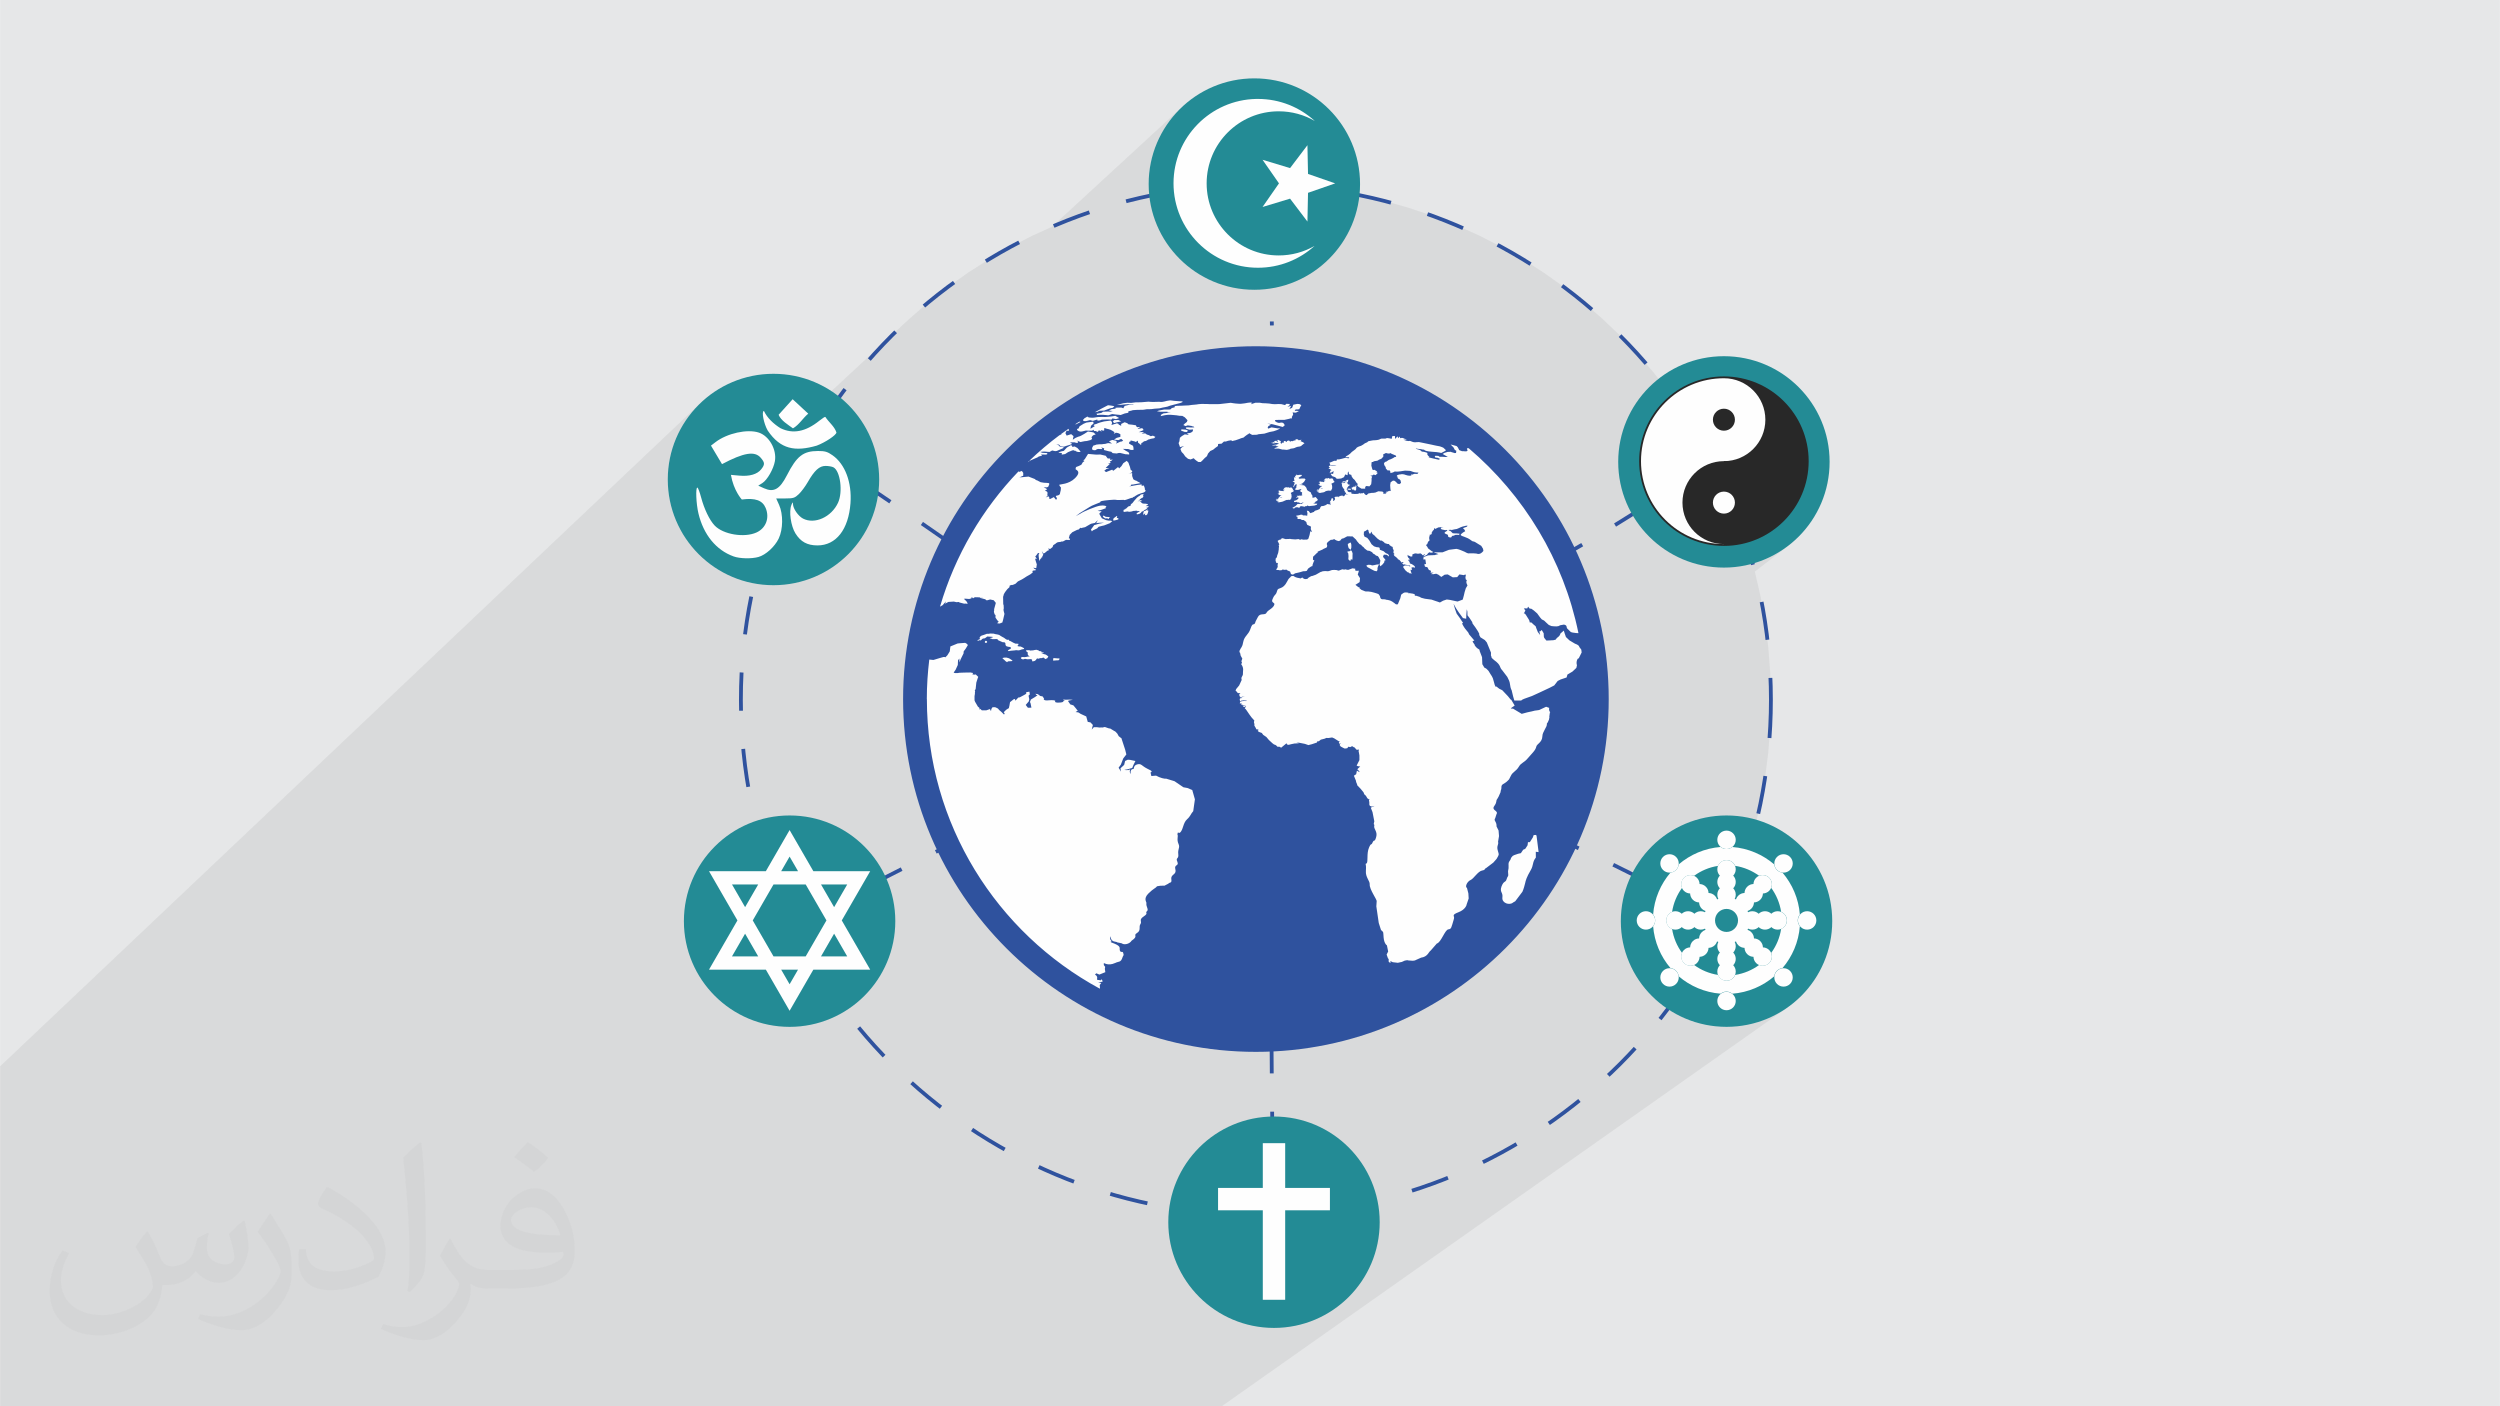 <?xml version="1.0" encoding="UTF-8"?>
<!DOCTYPE svg PUBLIC "-//W3C//DTD SVG 1.1//EN" "http://www.w3.org/Graphics/SVG/1.1/DTD/svg11.dtd">
<!-- Creator: CorelDRAW 2017 -->
<svg xmlns="http://www.w3.org/2000/svg" xml:space="preserve" width="3.703in" height="2.083in" version="1.1" style="shape-rendering:geometricPrecision; text-rendering:geometricPrecision; image-rendering:optimizeQuality; fill-rule:evenodd; clip-rule:evenodd"
viewBox="0 0 370333 208333"
 xmlns:xlink="http://www.w3.org/1999/xlink">
 <defs>
  <style type="text/css">
   <![CDATA[
    .str1 {stroke:#FEFEFE;stroke-width:694;stroke-miterlimit:2.613}
    .str0 {stroke:#2F529E;stroke-width:565;stroke-miterlimit:10;stroke-dasharray:5668.898 5668.898}
    .fil2 {fill:none;fill-rule:nonzero}
    .fil4 {fill:#FEFEFE}
    .fil0 {fill:#E6E7E8}
    .fil6 {fill:#FEFEFE;fill-rule:nonzero}
    .fil7 {fill:#282828;fill-rule:nonzero}
    .fil3 {fill:#238B95;fill-rule:nonzero}
    .fil5 {fill:#2F529E;fill-rule:nonzero}
    .fil8 {fill:#373435;fill-opacity:0.031}
    .fil1 {fill:#373435;fill-opacity:0.078}
    .fil9 {fill:white;fill-opacity:0.129}
   ]]>
  </style>
 </defs>
 <g id="Layer_x0020_1">
  <polygon class="fil0" points="0,0 370333,0 370333,208333 0,208333 "/>
  <polygon class="fil1" points="180965,208333 177288,208333 176402,208333 172400,208333 170627,208333 147270,208333 142422,208333 138891,208333 137195,208333 136259,208333 132903,208333 132561,208333 126233,208333 123200,208333 111556,208333 103528,208333 100015,208333 95533,208333 87113,208333 84042,208333 83219,208333 76201,208333 73676,208333 66111,208333 58589,208333 53871,208333 48726,208333 42914,208333 40962,208333 36478,208333 17537,208333 13966,208333 10117,208333 4915,208333 3856,208333 0,208333 0,205398 0,204883 0,201150 0,199633 0,194823 0,192619 0,190173 0,186656 0,182683 0,177109 0,172192 0,163910 0,157977 104043,59444 103500,59963 102981,60506 102489,61075 102024,61666 101587,62280 101180,62915 100803,63571 100457,64246 100144,64940 99863,65651 99617,66378 99406,67122 99231,67879 99093,68650 98994,69434 98933,70229 98913,71035 98933,71841 98994,72635 99093,73419 99231,74190 99406,74948 99617,75691 99863,76419 100144,77130 100457,77823 100803,78498 100871,78616 134743,47194 137511,44796 140393,42531 143384,40404 146480,38420 149675,36583 152964,34898 155810,33611 175281,15678 174737,16197 174219,16741 173726,17309 173262,17900 172825,18515 172418,19150 172041,19806 171695,20481 171381,21174 171101,21885 170855,22613 170644,23356 170469,24113 170331,24885 170231,25668 170171,26463 170151,27269 170171,28075 170231,28870 170250,29020 170665,28924 174422,28253 178241,27768 182115,27473 186041,27374 189967,27473 193842,27768 197661,28253 201418,28924 205109,29776 208730,30804 212274,32004 215739,33370 219119,34898 222408,36583 225604,38420 228699,40404 231690,42531 234572,44796 237341,47194 239991,49720 242517,52370 244915,55139 247180,58020 249307,61012 251291,64107 253129,67302 254813,70592 256341,73972 257707,77436 258907,80981 259622,83498 260030,83382 260757,83135 261469,82855 262162,82541 262837,82196 263493,81819 264128,81411 264743,80974 259953,84678 260787,88293 261458,92050 261943,95868 262238,99743 262337,103669 262238,107594 261943,111469 261458,115287 260787,119044 259935,122736 258907,126356 257707,129901 256341,133366 254813,136745 253129,140035 251291,143230 249307,146326 247180,149317 247053,149479 247642,149856 248298,150233 248973,150579 249667,150893 250378,151173 251105,151419 251848,151630 252606,151805 253377,151943 254160,152043 254956,152103 255761,152123 256567,152103 257362,152043 258146,151943 258917,151805 259675,151630 260418,151419 261146,151173 261857,150893 262550,150579 263226,150233 263881,149856 264517,149449 "/>
  <path class="fil2 str0" d="M262337 103669c0,42136 -34159,76295 -76296,76295 -42137,0 -76295,-34159 -76295,-76295 0,-42135 34158,-76294 76295,-76294 42137,0 76296,34159 76296,76294z"/>
  <path class="fil2 str0" d="M188509 57866c-200,-15672 -100,-9653 -100,-9653"/>
  <path class="fil2 str0" d="M188509 170353c-200,-15673 -200,-27293 -200,-27293"/>
  <path class="fil2 str0" d="M244042 130655c-13943,-7161 -19184,-8726 -19184,-8726"/>
  <path class="fil2 str0" d="M244042 74755c-6302,4106 -12603,7628 -12603,7628"/>
  <path class="fil2 str0" d="M128502 131320c10318,-5258 12720,-6407 12720,-6407"/>
  <path class="fil2 str0" d="M127194 71166c5367,3578 14028,9610 14028,9610"/>
  <path class="fil3" d="M271032 68426c0,8648 -7011,15660 -15659,15660 -8646,0 -15658,-7012 -15658,-15660 0,-8647 7012,-15658 15658,-15658 8648,0 15659,7011 15659,15658z"/>
  <path class="fil3" d="M255373 72938l0 3261c-900,0 -1630,-730 -1630,-1631 0,-900 730,-1630 1630,-1630z"/>
  <path class="fil3" d="M201469 27269c0,8648 -7012,15659 -15660,15659 -8647,0 -15658,-7011 -15658,-15659 0,-8647 7011,-15659 15658,-15659 8648,0 15660,7012 15660,15659z"/>
  <path class="fil3" d="M204380 181064c0,8647 -7011,15659 -15660,15659 -8647,0 -15658,-7011 -15658,-15659 0,-8648 7011,-15659 15658,-15659 8649,0 15660,7011 15660,15659z"/>
  <path class="fil3" d="M130231 71035c0,8648 -7011,15659 -15660,15659 -8646,0 -15658,-7012 -15658,-15659 0,-8647 7011,-15659 15658,-15659 8649,0 15660,7011 15660,15659z"/>
  <path class="fil3" d="M132620 136465c0,8648 -7010,15658 -15660,15658 -8647,0 -15658,-7010 -15658,-15658 0,-8649 7011,-15659 15658,-15659 8650,0 15660,7011 15660,15659z"/>
  <path class="fil3" d="M271420 136465c0,8648 -7010,15658 -15659,15658 -8647,0 -15659,-7010 -15659,-15658 0,-8649 7012,-15659 15659,-15659 8649,0 15659,7011 15659,15659z"/>
  <g id="_2554303176224">
   <ellipse class="fil4 str1" cx="187305" cy="103450" rx="50000" ry="50521"/>
   <path class="fil5" d="M137289 103559c0,-1982 133,-3934 365,-5855l15 5 600 61 872 -266 627 -177 167 0 99 56 302 -311 352 -567 91 -738 1067 -438 325 -37 492 -34 301 -25 172 87 144 126 92 114 -327 542 -299 403 0 65 -15 231 -427 860 -169 466 -31 -576 -191 272 -35 688 -326 716 -281 398 35 44 182 43 348 0 300 -47 685 -25 702 -13 81 0 61 -1 91 0 381 70 -48 133 -87 43 285 81 128 -24 124 -14 369 357 -104 281 -181 569 -47 449 -52 509 -135 200 58 102 -31 200 0 209 -57 331 0 623 79 211 421 725 224 184 8 101 13 185 93 -144 241 218 678 0 535 -186 54 149 -47 93 199 -74 -26 -141 183 -292 369 -10 134 43 314 160 177 217 315 267 485 483 -84 -144 111 -82 -153 -202 359 -352 341 -224 52 0 91 -381 94 -531 530 -426c569,-202 -50,149 303,163l391 -424c259,10 239,-64 865,-373 659,-308 68,-427 385,-427l400 -67 51 411 -184 189 109 528 -42 172 -28 137 -457 531 325 417 517 -17 -124 -633 -91 -208 143 -367 591 -357 267 -183 123 -71 -156 -56 -171 -183 379 65 350 262 247 46 112 28 215 349c-174,83 77,307 641,222 593,-61 1128,-5 994,128 -84,145 134,275 818,193 666,-76 175,-275 666,-320 -574,-81 -273,-146 80,-89l295 -8 284 -17 399 33 68 8 -618 109 -83 83 331 483 460 145 426 515 106 144 117 122 -332 209 408 50 348 217 828 383 224 806 406 78 354 379 -169 679 309 -347 461 0 400 54 254 -23 117 23 266 -54 138 -32 556 195 254 42 556 340 145 70 113 99 223 240 202 372 292 230 124 84 26 117 517 1578 175 702 -460 588 -359 925 -331 452 359 573 -84 -483 550 -509 144 -583 392 -184 338 24 794 168 -276 548 -197 485 -250 65 -326 104 -234 50 -369 64 245 34 419 -9c515,-308 -118,102 306,600 -141,-600 186,-782 359,-750 176,11 -36,-525 601,-694 614,-157 614,204 1473,637 886,398 685,474 490,563l120 530 700 -61c566,331 1333,518 1469,441l1259 385 1322 899 592 108 718 300 392 1378 -248 1752c-379,407 -385,737 -917,1206 -627,567 -545,1583 -1076,2011l-291 -43 -59 251c166,332 -149,735 166,1437 254,564 -132,703 -39,1507 102,798 -435,456 -134,1132 281,666 -503,357 -301,1100 234,878 -718,693 -592,1496 91,630 -218,381 -448,648l-575 299 -143 -8 -475 17 -476 74c-209,299 -493,291 -1284,1076 -766,775 -267,1242 -291,1391 -91,577 398,962 74,1234 -324,278 299,257 -484,776 -774,507 -194,709 -475,1126 -291,407 133,933 -507,1318 -650,393 283,422 -800,1140 -350,559 -1184,643 -1456,393l-385 -83 -270 -52c-191,-205 -914,95 -1037,-925 -227,720 430,667 78,809 -341,115 1328,362 1303,970 -35,568 220,568 368,549l118 50c208,567 15,433 -67,750 -245,817 -592,582 -1021,817 -655,302 -1072,249 -1297,194l-174 -44 -160 -67 -119 -48 0 299 201 267 -50 284 73 502 -885 356 -455 -190 -191 190c717,419 -76,843 601,809l239 56 84 -183 244 311 -220 98 -492 19 468 140 -224 293 34 430 -20 119c-15241,-8252 -25621,-24389 -25621,-42906zm8615 -8500l-25 -49 126 -84 146 31 23 6 0 61 58 50 -16 49 -13 76 -231 57 -132 -109 -15 0 0 -11 15 11 74 19 29 -50 -38 -58zm4096 2811l-174 80 -331 9 -106 0 -109 53 -65 31 -28 57 -231 -151 -177 -181 -183 -151 -115 -133 298 -67 327 0 367 107 290 183 235 162zm-264 -1467l-330 59 -117 -117 235 -137 212 -122 6 -101 -69 -135 -194 -18 -189 -31 -238 -87 -102 -157 -23 -273 -93 -109 -76 -28 -244 -11 -407 -180 -277 -129 -91 -156 -182 0 -515 18 -319 -108 -134 -57 242 -42 222 -48 -39 -94 -782 -43 -143 121 -201 138 -283 44 -149 90 -91 119 -176 74 -86 -50 -195 92 -160 -75 263 -109 186 -83 -114 -150 149 -241 134 -92 522 -174 293 -110 342 0 94 -43 557 18 356 92 167 19 311 81 173 117 263 158 280 150 318 236 228 74 89 -52 167 149 -29 73 145 -6 474 259 303 133 183 0 274 32 -48 176 -126 133 116 50 159 24 168 0 214 85 124 66 225 127 -33 105 -317 60 -307 109 -176 32 -368 -32 -141 27 -261 28 -369 30zm3138 1306l-181 -67 -486 27 -374 -69 -244 78 -108 0 -231 -117 -28 -151 252 -85 266 26 250 -26 274 -59 277 -6 -201 -144 -107 -184 7 -172 -7 -124 -179 -118 -81 -172 267 -27 201 0 240 65 152 -33 199 0 100 -32 206 -37 195 -24 293 88 147 117 269 5 42 169 349 22 -92 94 -292 48 202 44 474 131 366 269 -149 259 -125 58 -154 80 -291 -231 -271 81 -238 0 -216 101 -122 -59 -179 67 -82 160 -193 150 -191 49 -209 0 26 -160 -26 -91zm3094 -123l159 -94 509 43 300 0 0 150 -151 138 -247 0 -319 29 -236 0 35 -190 -50 -75zm8314 -20728l-161 -13 -47 -43 -154 -22 -109 30 -189 -58 -57 -60 -96 -46 -29 -70 -87 -32 116 -185 280 185 131 25 341 23 242 19 -192 117 11 131zm1383 -90l0 174 -292 92 -291 68 -209 -18 89 -304 485 -354 50 74 -69 227 237 41zm-14777 -6935l76 74 407 -141 201 291 0 417 -322 140 -276 144 184 -59 169 0 1030 -97 959 372 117 131 209 64 508 264 483 82 509 26 261 39 30 144 -142 360 -149 91 -94 27 -448 -27 518 291 -341 249c687,94 223,603 422,696l-302 292 393 -186 142 176 0 209 142 17 91 -51 443 -224 332 416 133 -249 -182 -294c26,-174 650,0 650,-543l91 -366c50,-523 -15,-500 -58,-481l-58 -66 -117 -234c85,-109 1403,-50 2348,-992 1179,-1175 -197,-1246 94,-1426 150,-102 -257,-168 461,-376l375 -184 231 -383c617,-362 -291,-50 276,-434l493 -791 1207 109 608 -18 794 184 284 384 231 34 150 -34 0 240 383 -76 -241 227c-585,125 432,261 -477,393l266 64 -597 561 547 110 -442 65 -307 251 257 199 915 -359 78 108 97 52 663 -531 128 73 46 126 356 -352 268 -431 517 -352 257 285 83 257 126 326 125 490c425,158 210,459 -367,520l576 -60 0 426 174 491 116 66 143 93 167 40 92 58 141 87 159 81 253 144 -1130 207c-629,0 111,38 -557,283l1193 -219 656 -82 0 214 317 -58 126 325 44 241c-170,21 441,187 -218,491l-393 112 -452 174 -400 232 -7 34 -276 118 -67 89c0,0 -53,-47 -650,185 -544,206 -600,173 -693,132l-561 17 -391 0c-108,-24 -305,-67 -1091,0 -1152,107 -1449,165 -1434,344l-692 280 -535 225 -315 174 -1480 919 -598 461 709 -395c444,-315 2219,-1048 2861,-1159 665,-107 1007,51 960,185l-127 23 75 152 -600 226 -307 88 -324 87 265 50 333 0 -367 381 393 671 615 271 425 84 204 -14 123 23 185 54 -369 309 -776 304 -133 41 -243 52 -510 132 -224 243 -630 291 -144 150 -141 -268 484 -659 758 -223 76 -11 607 -118 -607 0 -318 28 -224 38 250 -456 -441 418 -518 108 -173 75 -754 441 -488 110 -120 41 -74 -75 -300 283 -193 34 -725 358 -383 391 -139 502 184 74 -45 183 -557 -17 -483 254c-277,-104 13,45 -500,63 -516,27 -510,309 -744,356l-168 133 -82 255 -352 281 -341 -55 193 229 -178 51 -114 60 -365 306 -204 94 -248 -385 100 269 124 256 -140 327 -26 131 -118 209 144 -341 15 -48 -509 691 28 -208 -61 -407 -25 -311 116 -270 -222 25 -235 334 -154 148 235 376 -91 -15 -169 -26 94 341 165 510 -81 540 -178 0 -257 -64 127 166 154 43 37 -19 33 203 -419 52 -74 163 43 77 57 0 -406 314 -568 321 -311 205 -357 218 -599 301 -358 348 -453 192 -41 -34 -326 88 -33 13 -51 261 -296 266c-786,964 -485,938 -638,1117l19 1113 57 153 7 59 34 759 -58 -225 -67 -106 209 815 -217 937 -102 341 -223 65 -90 59 -144 18 -299 -36 67 -92 159 -134 -225 -240 -257 -382 12 -369 -113 -73c-276,-639 9,-578 -109,-762l264 -967 -312 -392 -530 -114 -400 114 -121 5 -161 -54c161,-66 -57,-101 -691,-270 -624,-141 428,-121 283,-165l-590 49 -591 -15 -268 164 -185 -206 -48 206 -280 87 -196 0 -407 -34 -236 23 360 341 134 201 57 218 -281 -67 -100 30 -193 -21 -600 -154 -44 -22 -106 -60 -317 31 -398 -90 -809 52 -493 264 158 -356 -299 325 -205 240 -400 227c2233,-7615 6274,-14460 11630,-20042zm1599 -1589c-6,29 26,101 -246,235 82,-80 164,-157 246,-235zm48248 3789l-32 -35 190 -82 44 144 -51 189 18 217 -67 203 -307 -46 73 -92 -309 -8 -93 -274 253 -96 59 -83 124 0 98 71 102 -14 -102 -94zm-657 375l23 168 -331 -20 -168 -64 -24 -84 175 -15 201 0 125 15zm-1252 -983l102 -102 148 -50 170 11 275 -170 199 -57 0 133 -51 202 -68 91 -209 -161 -159 50 -214 0 -103 176 -91 -124zm3562 12378l256 -131 376 6 235 86 300 -43 331 -74 243 -33 146 0 -163 340 -58 209 0 283 -129 187 -324 -71 -347 -172 -360 -200 -311 -161 -197 -226zm-2735 -3106l17 -119 134 -83 232 -136 82 87 61 251 0 419 -85 333 -173 -135 -125 -100 -43 -98 -57 -221 -43 -198zm50 975l179 8 153 -122 165 7 100 205 70 243 -16 226 0 397 -26 293 -228 -98 -8 217 -189 0 -170 -209 28 -426 -9 -174 -32 -283 -119 -152 34 -132 68 0zm34107 12126l-359 -21 -485 -66 -266 -76 -509 -493c-223,-232 46,-490 -515,-615l-548 98 -276 133 -284 39 -463 -20 -286 -32 -392 -166 -454 -418 -99 -102 -149 -133 -328 -166 -256 -292 -429 -592 -487 -427 -375 -266 -260 -27 -225 -290 -122 270 -313 -14 -192 14 227 313 -244 453c151,-85 198,-19 534,533 360,550 323,564 335,759l285 34 240 239 369 309 115 343 210 517 343 441 -127 -591 117 59 239 -218 293 486 24 506 28 103 41 90 308 382 569 -24 215 -16 142 0 167 -22 100 -30 101 -21 91 -36 167 -233c678,-475 356,-607 682,-793l342 -302 126 396 191 558 522 498 814 484 298 124 149 94 144 123 67 167 282 372c22,139 34,282 55,422l-445 898c-127,-139 -435,470 -252,1004l-93 392 -573 540 -744 441 -126 434 -874 291 -447 227 -509 659 -691 357 -1461 687 -1132 518 -1177 423 -300 141 -139 117 -1011 0 -167 -568 -225 -933c0,-159 -124,81 -292,-1158l-84 -276 -274 -568 -761 -998c-469,-468 -92,-711 -1207,-1509 -574,-443 -284,-450 -457,-653l8 -443 -619 -1507 -293 -350 -650 -406c-449,-754 94,-113 -357,-869 -633,-1036 -939,-1210 -833,-1349l-430 -652 -301 -391 -13 -541 -87 -354 -70 780 -23 624 -474 -93 -578 -785 -415 -615 -407 -728 222 788 244 682 515 715 273 428c428,423 -163,-8 113,526 530,958 798,927 922,1374l701 828c342,339 -448,-87 -33,479 409,544 -8,117 293,494 463,567 656,349 608,651l367 949 41 1041 301 507 202 100 124 85 292 300c452,813 592,749 783,1583 194,843 319,824 372,719l430 340 447 218 852 899 370 460 124 78 496 841 -449 306 -131 142 382 7 -10 22 1251 748 875 -234 591 -125 470 -117 363 -48 286 -43 1032 -484 459 167c-124,526 294,728 102,668l-93 628 24 64 -71 382c-293,757 -319,433 -307,649 40,460 -670,1148 -670,1828 -31,906 -816,1106 -901,1523 -106,545 -638,993 -1240,1702 -594,726 -976,633 -1360,1295 -385,650 -891,739 -1159,1309 -259,563 -287,563 -426,699 -575,618 -1015,450 -984,1081 0,384 -72,135 -132,680l-286 645 -174 303c-297,376 16,376 -435,1041 -548,717 660,691 295,1267l-183 568c-284,418 231,441 199,1235l298 598 65 827 -140 833c126,458 -260,599 -37,1317 213,717 177,569 -185,1234l-483 544 -1124 854c-152,-37 0,245 -537,320 -607,109 -1242,1198 -1676,1389 -573,251 -890,1052 -565,1187l208 808 46 756 -290 847c0,130 -214,805 -1200,1183 -1166,450 -557,516 -690,973 -406,1344 -365,1517 -826,1571 -525,65 -1068,1938 -1715,2105l-897 1027c-313,194 -446,934 -1429,1061l-718 322 -203 95 -306 45 -637 -45 -194 -43 -363 64 -441 200 -185 34 -399 92 -767 -92 -342 -174 33 285c-573,-200 -66,-435 -393,-694l-193 -550 226 -451 -183 -907c-669,-478 -431,-1899 -600,-2017l-279 -269 -331 -1034 -359 -2459 49 -735c103,-217 -1088,-1755 -1031,-2543 37,-483 -641,-1051 -565,-1965 89,-1344 -193,-934 89,-1120 292,-211 -26,-1456 381,-2359 345,-802 286,-183 545,-794 225,-462 272,87 509,-757 241,-832 -416,-1207 -284,-1676 75,-307 -192,9 7,-652l-264 -1356 -263 -665 567 -261 -193 34 -194 74 -307 -108 -85 -198 0 -320 -53 -350 128 -56 -128 -44 -249 -175c-317,-665 -557,-559 -466,-640l-91 -231 -394 -479 -567 -602 29 -62 -163 -385 -23 -174 -307 -758 337 -221 110 -532 370 225 -19 -141 -291 -293 431 -411 -323 -33 -211 -89 249 -494 165 -319 0 -697 -80 -451 -48 -217 74 -163 -13 -19 -150 -17 0 20 -219 -3 -281 -335 -99 -23 -262 -166 -289 141 -270 -61 -157 219 -207 40 -108 7 -120 -7 -527 -274 -163 -216 33 -139 150 -179 -224 125 -91 -191 142 -154 -170 -54 -659 -417 -305 -128 -243 35 -283 41 -185 0 -26 -17 -140 17 -226 103 -566 141 -326 262 -141 -61 -125 231 -736 245 -517 132 -507 -177 -450 -91 -336 -65 -200 -27 -293 0 435 98 -143 0 -566 28c-780,102 -1018,408 -1182,-34l-791 653 -294 -155c-483,102 -151,-165 -772,-325l-218 -167 -536 -491 -372 -442 -475 -324 -200 -276 -452 -165 -166 -160 148 -109 -94 -92 -30 0 -218 -15 -91 -211 -124 -207 -109 -228 64 -97 -64 -158 -32 -167 58 -235 -417 -466 -301 -410 -226 -331 -295 -433 -188 -182 126 -154 93 -182 -317 182 -160 -147 478 -177 -536 85 58 -135 -74 27 -183 15 92 -191 -309 -50 76 -235 258 -83 109 -8 193 -24 98 -11 188 35 161 -59 -199 -24 -193 -37 -131 9 -192 28 -102 0 -224 109 -50 -335 83 -115 172 -13c250,-106 -172,-138 520,-271 -768,49 -352,174 -569,226l-233 -260 -44 -256 184 -165 -240 -19 -165 -9 -111 -174 -207 -178 84 -241 448 -541 376 -818c-175,-497 231,-475 183,-1009 -25,-288 191,-715 -258,-1317l117 -224 -86 -209 135 -398 -240 -427 -92 -443 -84 -57 -7 -209c234,-575 433,-509 563,-1351 161,-852 777,-1042 1061,-1908 408,-1233 524,-202 784,-1154l339 -639c329,-629 1075,-152 1276,-629 187,-379 1002,-625 1146,-1189 89,-317 -500,-243 -286,-757 375,-943 484,-487 702,-1293 141,-583 835,-50 1494,-1394 264,-567 400,-460 573,-750l319 -51 301 176 271 94 370 70 115 44 322 -165 2 81 228 136 167 41 175 -19 148 -21 152 -163 235 -140 180 -99 158 -23 515 -185 709 -406c260,-17 35,-109 677,-136l423 28 221 -54 181 -63 183 -61 323 -21 346 21 198 61 144 28 435 -170 173 -33 148 58 250 -50 83 35 294 51 657 -235 409 65 -35 235 202 72 357 -17 -48 207 -114 364 333 532 -52 583 -627 406 459 362 128 -28 11 168 279 233 592 240 439 9 436 58 375 96 393 116 306 114 210 293c73,512 302,491 502,475l265 17c235,133 511,-17 1100,357 607,387 355,416 784,374l367 -884 132 -546c277,-167 317,-380 870,-317 530,54 -83,72 291,122l57 -31 553 88c641,202 -111,336 446,295l262 88 232 71 266 148 541 142 986 132 535 186 307 100 393 140 466 -265 542 -180 234 28 266 36 833 181 283 53 754 -281 163 -597 119 -517 175 -564 249 -423c-432,-806 149,-671 -249,-880l-58 -292 73 -421 -172 0 -124 72 -669 -109 -325 400 -658 34 -744 -435 -456 41 -500 333 -435 -337 -318 -139 -414 69 -374 -16 403 -218 -455 16 52 -131 10 -154 -313 -137 -217 -396 -352 -75 -90 -307 81 -136 102 75 68 -31 -50 -258 -17 -148 -42 -277c-577,0 -172,27 -309,-257l215 -152 502 -184 300 -15 648 -25 585 -149 -718 -276 609 15 710 0 949 -372 637 -85 478 -58 291 66 327 115 561 232 396 203 186 51 769 -6 413 30c276,84 595,176 1052,-385l-56 -324 -263 -431 -574 -351c-656,-475 -590,-183 -864,-418 -755,-618 -1461,-583 -1610,-844l49 -117 298 -246 327 -193 -124 -243 -216 -207 567 -209c198,-184 198,-243 -567,-41l-185 60 -149 55 -192 93 -174 76 -207 88 -332 52 -294 67 -319 84 174 -84 -215 0 -242 24 -31 -24 131 118 194 74 334 318 269 24 287 0 443 46 -16 111 -93 73 -231 -22 -327 22 -139 100 -191 19c-285,43 -20,433 -659,172l-75 -313 -450 -204 -11 -165 410 -256 -147 -99 -194 40 -135 -35 -286 -57 -186 -74 -59 -11 73 -164 -13 -59 368 44 -318 -95 -452 40 -460 227 -106 -116 -77 61 0 146 -216 217 -75 175 -67 80 24 195 -119 50 -79 82 -83 -117 0 117 -42 128 -57 234 0 215 57 210 -109 142 -93 35 -124 323 -30 91 -62 0 -99 156 68 85 147 187 28 98 39 76 535 410 241 130 -148 92 -143 15 -135 -15 -158 -49 -200 168 -141 200 -394 216 -192 0 293 -216 -16 -83 -334 166 -148 -174 -175 -109 -375 57 -225 -39 -194 -17 -233 83 -209 117 42 147 16 84 -131 -5 7 78 -106 -45 -77 41 -31 -101 -228 -52 -160 -139 0 235 91 191 171 166 98 266 -57 -33 -84 -169 -93 111 0 139 84 42 93 144 24 182 267 99 200 117 257 202 52 240 -160 -66 -192 -15 -207 59 75 147 48 117 -172 91 -108 -80 62 132 46 209 66 162 26 142 -185 -98 -100 35 -128 -135 -175 -41 -331 -291 -215 -300 -112 -176 24 -112 229 -131 304 0 162 43 114 35 213 89 -28 -167 -234 0 -316 -93 -174 -31 -140 -48 -130 48 -173 -194 179 -82 31 -33 -87 -65 -115 9 -78 74 -189 -234 -145 -165 -254 -126 0 -67 -257 -241 -235 -166 -102 -210 50 -48 95 0 -178 -187 0 -200 44 -124 -85 -216 -99 -222 74 -109 -166 -53 -183 -117 -258 -183 99 -59 -123 -33 -191 -9 -436 -139 -43 -104 -400 -271 -85 24 -128 -33 -369 -251 -334 -327 -83 -106 -353 -286 -165 -348 -117 291 -181 0 -127 -376 0 -115 -157 -93 -224 174 -293 142 0 228 -29 146 112 352 417 191 302 376 331 565 370 311 347 117 413 47 88 153 0 182 582 233 284 257 369 168 130 230 -56 116 -251 -242 -277 -21 -169 0 -97 174 -33 130 85 130 183 208 116 173 -177 66 -25 242 -229 295 -339 304 -132 -248 87 -364 38 -252 -258 -494 -131 -160 -267 -78 -167 -162 -263 -140 -136 -192 -360 -193 -359 -55 -400 -308 -129 -169 -221 -169 -176 -204 -228 -111 -364 -424 -157 -242 -507 -467 -793 -10 -529 287 0 -96 -22 111 -228 40 -120 117 -138 176 -239 72 -252 -72 -243 -117 -147 -108 -311 108 -207 0 -350 254 -176 172 -65 174 24 119 40 82 -31 281 -167 105 -332 148 -185 114 -692 299 -26 184 -106 33 -338 334 -215 202 -20 447 220 133 -101 141 -99 261 -50 159 -59 150 59 83 -217 61 -192 126 -284 206 -182 323 -232 54 -312 9 -390 120 -266 69 -528 117 -296 179 -153 0 -184 -76 -40 -187 -50 -65 -32 -127 -135 -39 -301 -142 -73 -85 -368 28 -198 -61 -202 118 -285 8 -172 -44 -240 0 -85 -82 150 -202 94 -209 -37 -73 28 -374 25 -109 -260 24 15 -174 -49 -10 -56 -169 23 -346 33 0 141 -176 43 -238 148 -396 83 -472 11 -269 26 -166 0 -101 -58 -156 109 -77 -88 -189 -56 -122 -89 -154 0 -93 233 -133 214 -59 70 -49 14 -85 192 -48 81 25 327 107 557 -20 135 -15 141 35 643 49 274 -33 227 -17 193 108 199 -82 300 64 267 -15 209 0 81 -7 176 -115 183 -570 110 -555 247 130 -181 -447 19 -174 0 -197 -218 -102 -328 -153 -100 -244 -13 -103 -12 -53 -117 -107 -167 -117 -133 -92 -239 0 -257 -149 -335 0 -135 -158 120 -82 -51 -76 -175 -59 0 -123 242 -28 257 -57 177 -58 217 19 91 96 179 -8 190 8 265 49 0 -130 35 -186 -35 -219 -56 -196 126 -14 167 65 115 170 116 127 152 -56 301 -111 102 -23 23 -107 184 -92 255 -69 352 -159 69 -132 57 -152 132 -141 281 -24 286 -93 359 -210 165 54 194 17 151 23 -85 -135 -108 -47 149 -59 -165 -111 192 -292 129 -324 96 27 81 65 26 124 8 84 -48 116 132 0 111 -116 66 -106 0 -124 -94 -161 132 -92 217 -15 283 -10 -22 127 50 -74 73 -103 202 -69 98 -21 235 0 -11 81 80 43 15 -91 131 24 59 -141 125 -148 218 56 208 100 -257 -174 -125 -43 7 -117 -85 -77 -126 -48 80 -69 -152 -192 40 -45 -40 -170 -123 -76 -55 -109 -57 -133 -89 -92 39 -157 -39 -125 -52 -217 182 65 118 -7 33 -140 91 61 59 94 92 -196 108 -19 161 122 73 194 43 62 326 91 -132 82 -152 127 -119 165 -80 134 -36 226 150 79 -34 39 68 147 192 75 143 -6 174 30 22 209 217 10 260 26 215 -10 279 -16 274 -142 86 35 -118 23 9 74 222 -74 185 11 67 -34 113 -59 129 192 193 152 113 5 249 -233 505 -92 227 0 296 -43 452 -191 592 43 223 148 -16 43 -124 -59 48 167 244 24 108 -141 32 17 -109 159 77 9 90 -143 167 -43 -183 -50 -66 -42 93 -59 196 -17 263 -147 50 74 148 -37 -57 -413 -26 -451 66 -409 343 -250 217 16 243 177 207 241 283 84 250 -176 -68 -365 -149 -174 -151 -61 -207 -208 144 -41 -211 -166 68 -126 292 -109 216 -17 100 -24 124 -8 93 0 137 25 116 24 184 65 315 85 249 31 277 -31 -43 -191 101 59 98 0 127 -59 182 -59 433 17 161 -191 -148 -17 -209 -8 -261 -41 -215 -59 -320 -118 -165 -25 -498 -24 -175 -9 -446 66 -216 35 -256 25 -143 24 -176 0 -282 -24 -274 142 -210 54 -173 45 7 -183 -125 -227 -286 19 -81 -92 -183 -191 -32 -224 -108 -144 -91 -149 -33 -154 -19 -82 81 -140 69 -59 85 -57 116 -17 99 -75 131 -84 102 -75 117 -54 159 -53 166 -70 258 -132 226 -151 208 0 -59 -208 -625 -257 -182 -108 -141 66 -60 0 -175 -4 -224 -62 -142 9 -36 57 -74 24 -201 79 9 357 -274 301 -189 90 -185 64 -126 94 -124 58 -435 68 -132 61 -87 63 -131 -4 -57 58 -35 483 160 589 197 70 78 -54 324 193 168 210 -251 54 267 37 -267 265 -67 46 -252 -95 -255 151 -245 0 270 176 -92 200 0 398 -57 510 -260 318 -453 -53 -63 35 -111 108 -7 253 -545 0 -459 -285 -206 -266 153 -117 -196 -176 -305 -458 -43 -25 -82 -91 -92 -60 -52 -80 -161 -232 -72 -260 -177 -44 -156 -68 -68 -406 -117 200 -23 376 -350 -118 -186 402 -424 199 -466 42 -251 -9 32 -58 -213 -174 -433 -150 -235 -335 224 -26 150 43 91 -435 -358 218 -107 -8 -140 126 124 -403 191 -91 -89 -5 -78 -59 -46 -52 -60 -41 -41 16 -169 -116 261 -116 -212 -85 35 -133 233 -9 241 9 392 0 233 -90 -304 32 -196 -10 -390 0 -154 27 137 -217 -159 -224 260 -85 479 -209 335 10 67 -215 326 0 411 -95 337 -91 176 -39 210 23 267 51 99 -166 -576 6 116 -151 302 -175 274 -200 259 -264 376 -276 183 -150 192 -229 275 -141 350 -118 284 -163 282 -206 326 -142 190 -165 608 -118 169 -19 209 -7 226 -20 243 -39 181 -61 126 -65 168 -53 174 -4 191 4 219 0 241 -91 276 36 424 82 83 -398 257 -20 147 20 0 222 19 201 344 -394 126 279 190 -251 98 251 225 -52 193 23 116 71 453 148 -519 40 451 150 309 44 136 -26 475 48 -350 15 515 128 231 18 117 -18 427 -17 606 124 644 133 602 125 648 143 578 107 338 120 194 89 358 336 -33 106 -624 327c-93,24 -185,-109 -1369,-175 -1517,-103 -1075,-448 -1292,-301l-302 -68 -113 -22 -118 -9 -144 -16 -232 -32 -152 -37 -64 41 558 169 143 74 190 177 291 31 266 67 208 71 70 56 -30 174 113 191 151 152c217,143 -393,51 152,164l491 119 799 180 201 -114 -370 -178c-591,-28 -241,-96 -439,-179l93 -111 166 0 257 10 148 76 28 56 567 11 302 22 388 0 -765 -447 248 -152 469 -150 475 -19 106 44 413 124 40 24 232 -16 43 -335 -217 -114 -208 -389 -425 -418c32,-20 334,90 890,230l167 174 110 204 116 225 415 158 270 0 117 17 280 0 89 -67 81 -85 -107 -173 0 -127 107 8 137 -24c8177,6941 14050,16516 16271,27409zm-9674 39905c-511,456 -1673,100 -1581,-734 115,-825 -442,-769 -128,-1651 346,-899 584,-525 743,-1041 136,-532 332,-384 239,-903 -79,-527 111,-471 63,-1158 -63,-673 258,-602 366,-1124l243 -294 224 -119 583 -200 406 -91 370 -545 56 21 251 -150 316 -498 59 -470 185 35 113 -56 420 -659 123 -350 350 -28 80 132 303 2413 -235 -27 -181 -25 8 861c-572,724 -278,1083 -804,1948 -548,932 -698,1428 -792,1884 -98,361 -172,720 -393,1232 -344,475 -698,945 -1063,1409 -152,91 -270,138 -328,187zm-53103 -73157l-535 67 -608 7 -507 82 -985 20 -249 15 -349 26 -166 57 -484 116 -9 207 -535 110 -598 226 -292 -35 -287 -23 -681 -84 -561 184 -857 -77 -392 0 -426 35 -83 -184 715 -126 262 -178 780 -30 669 80 -441 -164 608 -91 -326 43 -475 8 443 -225c1259,-120 67,-193 833,-227l608 -9 293 107 193 -351 683 -163 685 -50 -135 -43 -351 17 -507 -17 -117 26 -141 0 -509 50 -459 34 -293 14 929 -256 613 -80 244 5 308 19 705 -85 301 0 565 -16 1013 -83 358 31 415 8 836 -23c571,116 882,-153 1609,-210l617 74 746 56c1014,-13 179,275 -170,338l-1234 323c-501,242 -801,178 -1541,390l-727 53zm-10957 1959l-670 350 -146 -2c203,-135 409,-263 615,-395l201 48zm6011 -74l-523 98 -542 143 -167 -225 175 -209 635 -17 422 211zm-780 -344l-518 -101 -166 185 -236 -22 -313 -11 -760 28c-270,-11 -170,146 -702,146l-91 -92 50 -81 -682 207 -410 -109 -581 143c-585,67 -537,-241 -319,-305l10 -74c199,-122 400,-239 598,-357l-107 123 296 88 404 29 297 -17 310 -52 333 -41 575 -7 442 7 299 -18 419 -41 343 -43 416 -72 569 330 -475 159zm-962 -2033l253 31 475 84 -218 234 -400 81 -890 336 -712 35 -283 150 -292 46 -109 27c643,-364 1296,-713 1957,-1046l218 22zm24885 6118l71 -68 -217 -6 -43 -64 0 -46 -470 19 -72 -19 -51 0 -33 -19 535 -98 222 -7 260 -33 -203 0 -4 -15 -100 -18 332 -132 13 -24 -323 -29 -118 18 -14 -24 -341 83 -278 -48 -65 -11 -32 -35 230 -15 27 -34 0 -50 51 0 132 50 125 -41 -33 -17 -174 -59 135 0 -84 -52 185 -19 -44 -28 126 -35 328 161 0 -126 -110 -68 94 -23 -37 -19 -207 0 58 -26 247 -39 163 99 73 17 163 117 -6 7 -16 127 -18 48 -143 -25 161 84 41 141 50 -15 0 -34 50 -82 186 -95 55 34 57 -9 46 -83 -69 -75 83 -82 201 31 40 27 102 99 65 -24 -16 -124 261 -77 109 17 65 93 201 115 -94 -157 339 28 188 -103 241 0 -23 -34 0 -108 39 -18 176 -34 41 0 166 95 9 39 19 26 139 -15 317 -68 -31 18 0 7 -137 108 137 8 -126 133 190 0 76 75 75 0 148 54 -99 100 187 0 -63 116 -89 15 -69 91 -24 52 -82 -44 -108 171 -40 22 -194 78 -68 7 -351 59 -283 113 -60 36 -187 56 -425 61 -178 89 -382 85 -542 -52 -92 9 -589 -148 -401 0 -191 17 -17 -37 39 -56 454 -168 116 -7 21 -20 -192 -15zm2028 6970l58 125 -31 83 58 117 -28 141 -16 124 -25 120 -118 96 0 118 -172 -24 -164 24 0 -165 -37 165 -185 -8 -127 48 -141 59 -167 77 -206 83 -164 32 -262 52 -248 0 17 -61 170 -82 -241 16 -65 -34 268 -98 -224 48 -136 -33 -66 -59 252 -72 133 -35 -419 0 99 -98 157 0 163 33 -60 -59 14 -65 163 -78 448 -30 -135 -43 -29 -17 -220 76 -181 14 8 -40 109 -58 104 -118 0 -48 170 -57 10 -60 -262 -9 -48 -61 -83 -22 -35 -65 -89 -19 25 -66 131 0 57 -100 26 -69 -150 -24 -89 -59 182 33 -58 -147 0 -61 132 -13 252 62 155 -16 167 67 0 -100 152 -80 56 -45 -233 -25 0 -65 96 -58 64 -90 110 -111 153 -4 127 -49 26 165 76 -165 144 0 48 87 -117 57 170 -41 198 -41 198 25 58 92 28 76 101 74 -45 74 -56 67 91 -22 93 39 0 135 -127 82 -74 33 -97 59 -86 24 -52 69 52 101zm3737 1188l-155 -14 -48 33 48 102 -190 50 -109 48 299 66 295 0 -73 159 -261 92 -117 34 -261 26 -361 33 -137 24 -174 -57 -87 -60 -73 117 -201 0 -141 93 -200 -49 -243 -44 -230 44 -87 201 -167 -35 -148 -58 -235 25 -144 68 -89 122 -211 -74 -37 -60 270 -141 237 -159 126 -143 116 -118 332 0 291 -14 150 -122 143 -146 -266 127 -232 67 -235 -157 -141 40 -75 -40 -18 -61 -133 0 -194 42 -147 -42 24 -150 308 -93 308 -217 9 -122 -9 -9 0 -98 -230 59 -126 0 100 -91 143 -112 -143 -141 200 93 172 -44 200 0 154 32 0 -81 224 36 -209 -74 117 -152 -84 -76 61 -169 -148 -50 -88 11 -38 -306 197 -113 -222 -26 -100 61 -178 50 -148 0 -66 34 -169 -84 0 106 -123 -181 83 24 23 -148 169 -165 -126 -185 191 -77 -126 -157 -248 114 -6 84 -135 244 -66 -49 89 -260 42 -107 89 -211 -19 -54 -104 -89 -215 -33 233 -150 103 -53 -89 -121 0 -159 -42 -148 191 -33 111 51 -137 -156 47 -94 133 -84 46 -133 119 73 82 36 181 -57 277 0 144 16 -52 149 -317 192 -139 41 139 84 -99 45 -7 54 106 0 388 -42 138 7 234 0 148 120 -106 188 -128 202 -241 189 -209 52 242 34 0 85 -150 38 -306 17 40 33 252 19 323 24 134 59 66 67 192 224 132 361 145 114 401 234 24 137 150 233 -252 -124 293 173 23 276 -6 89 175 -14 307 -91 319 381 -83 165 -176 70 35 87zm2006 -3406l198 -54 202 19 49 85 34 91 92 60 -46 73 -72 74 91 -40 110 52 0 141 -129 70 -72 47 -107 46 -76 28 -49 72 49 88 57 132 -24 82 43 117 -18 133 -6 137 -46 104 -90 119 0 114 -173 -46 -173 46 0 -184 -44 175 -166 -12 -136 37 -149 51 -160 108 -200 59 -173 24 -257 52 -248 9 21 -76 165 -68 -248 26 -58 -26 276 -108 -234 50 -134 -50 -68 -51 243 -62 131 -46 -239 17 -157 -17 100 -83 141 -9 156 36 -38 -50 0 -75 154 -64 453 -28 -128 -52 -29 -4 -228 75 -183 9 15 -45 123 -76 80 -104 0 -27 167 -66 27 -86 -257 0 -62 -58 -78 -7 -36 -50 -78 -17 27 -91 135 0 42 -110 33 -60 -159 -32 -78 -43 191 19 -56 -132 0 -48 118 -21 230 50 184 0 152 61 -10 -101 160 -76 62 -58 -246 -15 0 -70 98 -48 68 -116 110 -79 167 -13 125 -39 23 157 60 -157 149 0 52 72 -120 60 176 -25zm-39767 -3826l-435 -23c50,-70 149,-161 786,-285l457 -497 584 -336 194 77 4 174 372 -66 397 222 210 232 181 209 83 153 -392 0 -289 -101 -101 -91 -152 5 -59 -71 -231 22 -168 69 -465 190 -426 284 -518 85 46 -160 -79 -91zm4294 -1903l-540 135 -319 28 -358 71 -244 59 -575 -225 193 150 0 168 -251 32 -269 -89 -514 0c-491,181 827,107 -375,434 -717,184 -484,250 -982,195 -511,-31 -61,-364 -837,-302 552,65 300,271 685,358l406 33 -37 142 -976 423 -242 25 -437 -99 -385 218 -331 -19c-176,-31 -457,-72 -1050,19l300 126 716 48c77,127 85,268 -507,214 -850,-62 33,128 -336,184 -667,127 -492,283 -749,304l-919 407c-62,-5 -86,-5 -99,0 1400,-1330 2868,-2587 4419,-3743l410 -193 -189 33c376,-277 759,-544 1143,-810l87 270 -207 33 -157 -33 -178 383 183 359 668 -216 350 293 -114 539c691,-539 1033,-450 1267,-625l448 -251 534 -351 809 134 341 293 -387 143 -156 176c-265,259 307,251 -241,531zm8545 -70l-135 97 -214 109 -195 28 -139 71 -110 117 -48 8 -154 87 -48 281 -159 -108 -106 -110 -176 -124 -43 -308 -265 185 -83 0 -103 -61 -328 -82 -296 -74 34 118 -209 98 -61 239 185 119 408 219 60 206 24 234 0 173 -385 9 -389 -134 -799 -25 414 273 385 209 116 142 17 214 -275 -31 -267 -9 -808 -199 -298 24 -178 62 -626 -53 -198 -202 -375 -72 -721 -192 39 -232 -431 -165 179 264 -326 0 -250 -26 -267 47 -124 119 -301 33 -266 -114 0 -241 174 -335 217 -57 257 -94 461 -48 341 0 231 -36 276 -22 157 -52 263 -63 572 63 -448 -328 479 -206 585 125 101 192 -140 235 358 -152 307 -142 226 -33 178 -133 -289 -249 -422 193 -644 -82 406 -261 535 -143 0 -398 -298 -152 -269 -58 -132 0 -89 68 -184 82 107 -231 -218 -152 -91 -60 -107 -58 -168 -91 -243 -76 -183 -57 -51 6 -448 -147 -34 406 -286 -40 -233 -66 168 251 -424 -210 -143 243 -175 -61 -184 -73 -134 0 -115 -6 8 -188 -284 150 -482 0 -407 -22 -578 139c-480,129 -1082,-381 -516,-440l149 -323 594 -378 432 -183 981 -130 87 245 -401 369 -82 439 660 -398c-611,-224 531,-346 337,-382l437 -152 591 -156 982 -132 168 206 26 185 -87 282 412 -143 157 -35 214 -84 237 63 62 123 359 191 -3 -281 521 -257 384 141 183 165 250 31 271 25 389 61 201 35 40 139 135 137 457 -38 -392 273 84 20 606 -116 202 281 -725 319 376 -15 450 0 -392 194 218 22 269 -22 139 52 68 69 74 51 161 50 138 42 103 56 166 100 332 -81 363 182 -185 194 -233 43 -251 47 -215 73 -194 47zm-23 10035l-268 91 177 107 -284 135 -109 43 -225 192 -201 56 -140 185 -152 117 -326 107 -141 -23 0 -146 286 -167 231 -155 -176 25 -175 -50 -116 58 -73 -100 -217 42 -201 0 -308 92 -126 25 -270 26 -178 -51 -153 15 -426 59 -52 -83 11 -219 365 -168 133 -97 -264 61 82 -61 151 -26 234 -224 367 -101 -48 -84 83 -150 226 -182 207 -278 449 -513 217 -170 150 -81 216 -209 306 -56 28 56 151 34 -151 82 -41 93 93 81 -124 170 -204 97 -174 133 -100 110 -276 291 376 -283 84 57 148 35 84 41 -424 128 217 48 123 127 145 83 224 31 184 0 376 61 -67 143 -94 46 -199 117 199 0 217 -8 50 93 -106 92zm-544 1017l-183 67 68 -359 56 -149 227 -72 308 -170 81 43 -165 174 226 -75 -75 300 -83 241 -185 156 -173 -31 33 -284 -136 159zm5439 -12513l156 -54 276 25 249 17 317 96 -78 240 -381 -7 -276 -100 -205 -60 -57 -156zm-147 2576l-208 -599 115 -264 28 -220 50 -305 300 -254 424 -252 328 42 274 59 -274 -249 424 -59 183 -59 252 -200 39 -265 -532 37 -482 -134 -60 -190 285 -21 165 4 334 17 480 -17 -123 -132 -131 -9 -167 -72 -192 -27 -365 -60 -309 108 -345 -148 177 -185 350 -281 91 -252 -189 -207 -213 -226 -363 -209 -198 -8 -213 -5 -474 -76 -563 -50 -329 -27 -308 0 -316 35 -259 42 -562 126 120 -252c441,-211 147,-141 799,-211 657,-77 818,-41 296,-77 -523,-29 70,-171 -271,-113l-1025 0c-192,-82 -734,18 -174,-174l784 -150 548 0 342 -18c318,-107 -33,-169 493,-267 499,-90 -207,-206 517,-267l657 -17 619 -31 443 -17 465 -67 391 -34 319 -32 331 -52 468 -32 448 9 394 7 330 17 1167 0 327 -17 633 -73 969 -110 367 60 399 50 301 22 342 19 233 -19 459 -57c674,-141 1190,-184 993,22 -202,186 -177,127 556,-103l676 0 391 65 478 15 491 35 450 73 399 25 574 -25 387 17 557 144 175 -192 493 24 16 176 -343 240 551 -128 -252 460 402 -182 178 -459 591 -116 315 22 277 154 -165 308 -135 300 -257 33 -285 0 -147 216 316 -9 324 35 -451 235 -293 -9 -189 -42 75 343 -187 332 0 233 -273 0 -62 41 -757 169 -743 0 -637 23 -36 169 177 93 90 83 327 91 326 -59 205 25 117 51 217 311 -298 271 -767 -207 -735 -191 -793 -117 544 173 -393 220 -105 239 105 94 -105 74 570 -226 937 152 225 -11 104 34 -423 216 -509 177 -611 117 -589 183 -201 61 -543 54 -299 28 -259 83 -308 4 -384 18 -459 -257 -76 118 -192 99 -299 220 -257 215 -343 93 -283 115 -550 191 -542 124 -81 -130 -478 81 -358 117 -267 0 -341 310 -518 49 -34 308 -341 241 -359 293 -433 202 -325 369 -167 395 -318 268 -368 385 -235 211 -339 0 -257 -168 -269 -212 -172 -183 -461 183 -384 -97 -409 -351 -257 -375 -285 -291 -177 -442 228 -239 327 -204 -612 176zm11243 -14946c-28819,0 -52266,23447 -52266,52266 0,28821 23447,52267 52266,52267 28820,0 52266,-23446 52266,-52267 0,-28819 -23446,-52266 -52266,-52266z"/>
   <path class="fil3" d="M255374 72829l0 3261c-900,0 -1630,-730 -1630,-1631 0,-900 730,-1630 1630,-1630z"/>
   <polygon class="fil6" points="197785,27165 193762,28565 193675,32823 191102,29429 187025,30663 189458,27165 187025,23670 191102,24903 193675,21509 193762,25767 "/>
   <path class="fil6" d="M186098 14656c-6791,130 -12262,5681 -12262,12502 0,6902 5604,12506 12506,12506 3228,0 6170,-1226 8389,-3235 -1565,899 -3379,1413 -5312,1413 -5894,0 -10676,-4782 -10676,-10676 0,-5894 4782,-10676 10676,-10676 1949,0 3776,522 5349,1435 -2223,-2030 -5180,-3269 -8426,-3269 -80,0 -162,-1 -243,0l0 0z"/>
   <path class="fil6" d="M115333 61449l2080 -2306 2310 2139c-789,651 -1360,1661 -2263,2174 -714,-526 -1778,-1146 -2126,-2007zm-1609 2342c-594,-1013 -959,-2905 -561,-2905 468,1015 1426,1919 2451,2551 1844,892 3712,532 5754,-1109 450,-361 847,-617 885,-567 498,774 1360,1406 1646,2305 0,379 -1633,1471 -2921,1953 -3193,920 -5367,556 -7253,-2228l0 0zm-5054 18640c-2592,-926 -4474,-3231 -5219,-6392 -338,-1434 -434,-3805 -154,-3805 93,0 343,650 553,1446 462,1740 1249,3375 2009,4174 1263,1328 4392,1848 6194,1030 1404,-638 1974,-2153 1363,-3627 -472,-1139 -1542,-1520 -3536,-1258 0,0 -1221,-1315 -1611,-3651l1252 114c1509,137 2648,-197 3239,-948 556,-706 543,-980 -75,-1698 -892,-1037 -2493,-774 -5737,941l-1636 -2743 686 -523c1719,-1311 4704,-1967 6403,-1406 1547,511 2683,2537 2380,4246 -205,1155 -1131,2773 -1847,3227l-617 390 852 385c1449,653 2333,154 3390,-1914 1462,-2861 2410,-3602 4616,-3606 1027,-2 1392,106 2141,631 1870,1310 2887,4022 2664,7098 -283,3895 -2129,6258 -4887,6258 -1514,0 -2490,-531 -3267,-1778 -683,-1095 -990,-3264 -598,-4218 188,-457 222,-474 234,-107 23,674 789,1767 1491,2131 1725,892 4202,-228 5181,-2345 744,-1606 344,-4706 -677,-5252 -213,-114 -741,-207 -1173,-207 -917,0 -1638,659 -2648,2424 -349,610 -937,1398 -1306,1751 -600,574 -814,643 -2013,643l-1342 0 433 963c621,1380 591,3620 -65,4984 -580,1206 -1922,2426 -2995,2724 -1045,290 -2746,252 -3680,-81z"/>
   <path class="fil6" d="M123556 138320l1941 3363 -3883 0 1941 -3363zm-6594 7490l-1248 -2161 2496 0 -1248 2161zm-8535 -4127l1941 -3363 1941 3363 -3883 0zm0 -10657l3883 0 -1941 3363 -1941 -3363zm8535 -4128l1248 2162 -2496 0 1248 -2162zm5459 9456l-3076 5329 -4767 0 -3076 -5329 3076 -5328 4767 0 3076 5328 0 0zm3077 -5328l-1941 3363 -1941 -3363 3883 0 0 0zm-807 5328l4211 -7294 -8422 0 -3518 -6093 -3518 6093 -8422 0 4211 7294 -4211 7294 8422 0 3518 6093 3518 -6093 8422 0 -4211 -7294 0 0z"/>
   <polygon class="fil6" points="180435,175983 187063,175983 187063,169354 190378,169354 190378,175983 197006,175983 197006,179297 190378,179297 190378,192554 187063,192554 187063,179297 180435,179297 "/>
   <path class="fil6" d="M257025 128265c1317,204 2531,723 3563,1477l16 -7 7 -3 24 -9 24 -9 7 -3 16 -6 15 -5 9 -3 23 -7 1 0 24 -7 7 -2 17 -4 15 -4 9 -2 22 -5 2 0 24 -5 6 -1 19 -4 14 -2 11 -2 21 -3 3 0 25 -3 5 -1 20 -2 13 -1 12 -1 20 -2 4 0 25 -1 4 0 21 -1 11 0 13 0 20 0 30 0 3 0 22 1 11 0 14 1 19 1 6 0 25 2 2 0 23 2 9 1 15 2 17 2 7 1 24 4 0 0 24 4 9 2 16 3 16 4 8 2 24 6 0 0 24 6 7 2 17 5 15 4 9 3 22 7 1 0 24 8 6 2 18 6 13 5 10 4 21 8 2 1 23 9 5 2 18 8 12 6 11 5 20 10 3 1 23 12 4 2 19 10 11 6 11 6 18 10 4 3 22 13 3 2 19 12 10 7 12 8 17 11 5 4 21 15 2 2 19 14 8 6 12 10 15 12 6 5 20 17 1 1 19 17 7 6 12 11 13 13 25 24 19 19 6 6 13 13 11 13 6 7 17 19 1 1 17 20 5 6 12 15 9 13 6 8 15 19 1 2 15 21 4 5 11 16 8 12 6 10 12 19 2 3 13 22 3 4 10 18 7 11 6 11 10 19 2 4 11 23 22 46 8 18 2 5 10 23 1 2 8 21 4 10 5 13 8 24 8 24 1 2 7 22 3 9 4 15 5 17 2 7 6 24 0 0 5 24 2 9 4 16 3 16 2 8 4 24 0 1 4 24 1 7 2 17 2 15 1 9 3 23 0 2 2 25 1 6 1 19c2,41 3,83 2,124l0 21 0 4 -2 25 0 4 -2 20 -1 12 -2 13 -2 20 -1 4 -3 25 0 3 -4 21 -2 11 -2 13 -4 19 -1 6 -5 24 0 2 -5 22 -6 24 -4 18 -2 7 -7 24 0 1 -7 22 -3 9 -5 15 -8 24 -8 24 0 0 -9 24 -3 7 -7 16c754,1031 1273,2245 1478,3563l14 6 9 4 22 9 1 1 23 11 6 3 17 8 13 7 9 5 20 11 2 1 22 12 5 3 17 10 11 7 10 6 18 11 3 2 21 14 4 2 17 11 11 7 10 7 17 12 3 2 20 15 3 2 17 13 9 7 10 9 15 13 4 4 19 17 19 17 7 7 10 10 13 13 4 5 17 18 1 1 16 17 17 18 12 13 5 6 16 19 1 0 15 19 6 7 10 13 10 13 5 7 15 20 0 0 14 20 4 6 9 14 9 13 5 7 13 20 1 1 13 22 4 6 9 16 7 13 5 9 11 20 1 2 11 22 2 5 8 17 6 13 4 10 9 20 1 3 9 23 2 5 7 19 5 12 4 11 7 20 1 4 8 24 1 4 6 20 4 12 4 13 5 20 1 5 6 25 1 3 5 22 2 11 3 14 4 19 1 6 4 26 0 2 4 24 1 10 2 15 2 19 1 7 2 26 0 1 2 26 0 9 1 17 1 18 0 8 0 27 0 27 0 8 -1 18 -1 17 0 9 -2 26 0 1 -2 26 -1 7 -2 19 -2 16 -1 10 -4 24 0 2 -4 26 -1 6 -4 19 -3 15 -2 11 -5 22 0 3 -6 25 -1 5 -5 19 -4 13 -4 12 -6 20 -1 4 -8 24 -1 4 -7 20 -4 11 -5 12 -7 19 -2 5 -9 23 -1 3 -9 20 -5 10 -6 13 -8 17 -2 5 -11 22 -1 2 -11 20 -5 9 -7 13 -9 16 -4 6 -13 22 -1 1 -12 20 -5 8 -9 13 -9 15 -4 6 -14 20 0 0 -15 20 -5 7 -10 13 -10 13 -6 7 -15 19 0 1 -16 19 -5 6 -11 13 -10 11 -7 7 -16 17 -1 1 -17 18 -4 5 -13 13 -11 10 -7 7 -16 15 -2 2 -19 17 -4 4 -15 13 -10 8 -9 7 -17 13 -3 2 -20 15 -4 2 -17 12 -10 7 -10 7 -17 11 -4 2 -21 14 -3 2 -18 11 -10 6 -11 7 -17 10 -5 3 -22 12 -2 1 -20 11 -9 5 -13 7 -17 8 -6 3 -23 11 -1 1 -22 9 -9 4 -14 6c-204,1318 -723,2531 -1478,3563l7 16 3 7 9 24 0 0 8 24 8 24 5 15 3 9 7 23 0 1 7 24 2 7 4 18 6 24 5 22 0 2 5 24 1 6 4 19 2 14 2 11 3 21 0 3 3 25 1 5 2 20 1 13 1 12 2 20 0 4 1 25 0 4 1 21 0 12 0 13 0 20 0 5 0 25 0 3 -1 22 0 11 -1 14 -1 19 0 6 -2 25 0 2 -2 23 -1 9 -2 15 -2 17 -1 7 -4 24 0 1 -6 32 -3 16 -4 16 -2 8 -6 24 0 0 -6 24 -2 7 -5 17 -4 15 -3 9 -7 22 0 2 -8 24 -2 6 -6 17 -5 14 -4 10 -8 21 -1 3 -10 23 -2 5 -8 18 -6 13 -5 11 -9 19 -2 4 -11 22 -2 4 -10 19 -6 11 -6 11 -11 18 -2 4 -13 22 -2 3 -12 19 -6 9 -8 12 -11 17 -3 5 -15 21 -1 2 -14 19 -7 8 -9 12 -12 15 -5 6 -17 20 -1 1 -17 19 -6 7 -11 12 -13 13 -24 25 -25 24 -13 13 -12 11 -7 6 -19 17 -1 1 -20 17 -6 5 -15 12 -12 9 -8 7 -19 14 -2 1 -21 15 -5 3 -17 11 -12 8 -10 6 -19 12 -3 2 -22 13 -4 2 -18 11 -11 6 -11 6 -19 10 -26 14 -3 2 -20 9 -11 5 -12 6 -18 8 -5 2 -23 10 -2 1 -21 8 -10 4 -13 5 -18 6 -6 2 -24 8 -1 0 -22 7 -9 3 -15 4 -17 5 -7 2 -24 6 0 0 -24 6 -8 2 -16 4 -16 3 -33 6 0 0 -24 4 -7 1 -17 2 -15 2 -9 1 -23 2 -2 0 -25 2 -6 0 -19 1 -14 1 -11 0 -22 1 -3 0 -25 0 -5 0 -20 0 -13 0 -11 0 -21 -1 -4 0 -25 -1 -4 0 -20 -2 -12 -1 -13 -1 -20 -2 -5 -1 -25 -3 -3 0 -21 -3 -11 -2 -14 -2 -19 -4 -6 -1 -24 -5 -2 0 -22 -5 -9 -2 -15 -4 -17 -4 -7 -2 -24 -7 -1 0 -23 -7 -9 -3 -15 -5 -24 -8 -24 -8 0 0 -24 -9 -7 -3 -16 -7c-1031,754 -2245,1273 -3563,1478l-6 14 -4 9 -9 22 -1 1 -10 23 -3 6 -8 17 -7 13 -5 9 -11 20 -1 2 -12 22 -3 5 -10 17 -7 12 -6 9 -11 18 -2 3 -13 21 -3 4 -11 17 -7 10 -7 10 -12 17 -2 4 -15 20 -2 3 -13 17 -7 9 -8 10 -13 15 -4 4 -17 19 -2 2 -15 16 -7 8 -10 10 -13 13 -4 4 -18 17 -1 1 -17 16 -7 7 -11 10 -13 11 -6 5 -19 16 -1 0 -19 15 -7 6 -13 10 -13 10 -6 5 -20 15 -20 14 -6 4 -15 9 -13 9 -8 5 -20 12 -1 1 -21 13 -6 4 -16 9 -13 7 -9 5 -20 11 -2 1 -22 11 -6 2 -17 8 -13 6 -10 5 -20 9 -3 1 -23 9 -5 2 -19 7 -12 5 -11 4 -20 7 -4 1 -24 8 -4 1 -20 6 -12 4 -13 4 -19 5 -5 1 -25 6 -3 0 -22 5 -11 2 -14 3 -19 4 -6 1 -26 4 -2 0 -24 4 -10 1 -16 2 -19 2 -7 1 -26 2 -1 0 -26 2 -9 0 -17 1 -18 1 -8 0 -27 0 -27 0 -8 0 -18 -1 -17 -1 -9 0 -26 -2 -1 0 -26 -2 -7 -1 -19 -2 -15 -2 -10 -1 -24 -4 -2 0 -26 -4 -6 -1 -19 -4 -14 -3 -11 -2 -22 -5 -3 -1 -25 -6 -5 -1 -20 -5 -13 -4 -12 -4 -20 -6 -4 -1 -24 -8 -4 -1 -20 -7 -11 -4 -12 -5 -19 -7 -5 -2 -23 -9 -3 -1 -20 -9 -10 -4 -13 -6 -17 -8 -5 -3 -22 -11 -2 -1 -20 -11 -22 -12 -16 -9 -6 -4 -22 -13 -1 0 -20 -13 -8 -5 -13 -9 -14 -9 -6 -4c-25,-17 -50,-35 -73,-54l-7 -6 -19 -15 0 -1c-31,-26 -62,-54 -92,-83l-5 -4 -13 -13 -34 -36 -17 -19 -4 -4 -13 -15 -31 -39 -15 -20 -3 -3c-39,-52 -74,-107 -105,-164l-1 -2 -11 -20c-15,-30 -30,-60 -43,-91l-4 -9 -6 -15c-1318,-204 -2532,-723 -3563,-1477l-16 7 -7 3 -24 9 0 0 -24 8 -24 8 -15 5 -9 3 -23 7 -1 0 -24 7 -7 2 -18 4 -24 6 -22 5 -2 0 -24 5 -6 1 -19 4 -14 2 -11 2 -22 3 -3 0 -25 3 -4 1 -20 2 -13 1 -12 1 -20 2 -4 0 -25 1 -4 0 -21 1 -11 0 -13 0 -19 0 -6 0 -25 0 -3 0 -22 -1 -11 0 -14 -1 -19 -1 -6 0 -25 -2 -2 0 -23 -2 -9 -1 -15 -2 -17 -2 -7 -1 -24 -4 0 0 -32 -6 -16 -3 -16 -4 -8 -2 -24 -6 -1 0 -24 -6 -7 -2 -17 -5 -15 -4 -9 -3 -22 -7 -2 0 -24 -8 -6 -2 -17 -6 -14 -5 -10 -4 -21 -8 -3 -1 -23 -10 -5 -2 -18 -8 -12 -6 -11 -5 -19 -9 -3 -2 -23 -11 -4 -2 -19 -10 -11 -6 -11 -6 -18 -11 -4 -2 -22 -13 -3 -2 -19 -12 -10 -6 -12 -8 -16 -11 -5 -3 -21 -15 -2 -1 -19 -14 -8 -7 -13 -9 -15 -12 -6 -5 -20 -17 -1 -1 -19 -17 -7 -6 -13 -11 -13 -13 -25 -24 -19 -19 -6 -6 -12 -13 -11 -12 -6 -7 -17 -19 -1 -1 -17 -20 -4 -6 -12 -15 -9 -12 -6 -8 -15 -19 -1 -2 -15 -21 -4 -5 -11 -17 -8 -12 -6 -9 -12 -19 -2 -3 -13 -22 -2 -4 -11 -18 -6 -11 -6 -11 -10 -19 -2 -4 -11 -22 -2 -4 -9 -19 -5 -11 -6 -13 -8 -18 -2 -5 -10 -24 -1 -2 -8 -21 -4 -10 -5 -14 -6 -17 -2 -6 -8 -24 0 -2 -7 -22 -3 -9 -4 -15 -5 -17 -2 -7 -6 -24 0 0 -6 -24 -2 -8 -3 -17 -3 -16 -2 -9 -4 -24 0 -1 -4 -24 -1 -7 -2 -17 -2 -15 -1 -10 -2 -23 0 -2 -2 -25 0 -6 -1 -19 -1 -14 0 -11 -1 -22 0 -3 0 -25 0 -5 0 -20 0 -13 0 -12 1 -21 0 -4 2 -25 0 -4 2 -20 1 -12 1 -13 2 -20 0 -5 3 -24 1 -3 3 -22 2 -11 2 -14 4 -19 1 -6 5 -24 0 -2 5 -22 2 -10 4 -15 5 -17 2 -7 7 -24 0 -1 7 -23 3 -8 5 -15 6 -16 2 -7 9 -24 0 0 9 -24 3 -7 7 -16c-754,-1031 -1273,-2245 -1477,-3563l-15 -6 -9 -4 -22 -9 -1 -1 -23 -10 -6 -3 -17 -8 -13 -7 -9 -5 -20 -11 -2 -1 -22 -12 -5 -3 -17 -10 -12 -7 -10 -6 -18 -11 -3 -2 -21 -13 -4 -3 -17 -11 -10 -7 -10 -7 -16 -12 -4 -2 -20 -15 -3 -2 -17 -13 -9 -7 -10 -8 -15 -13 -4 -4 -19 -17 -2 -2 -17 -15 -7 -7 -10 -10 -13 -13 -4 -4 -17 -18 -1 -1 -16 -17 -6 -7 -10 -11 -12 -13 -5 -6 -16 -19 0 -1 -15 -19 -6 -7 -10 -13 -10 -13 -19 -26 0 0 -14 -20 -4 -6 -9 -15 -9 -13 -5 -8 -13 -20 -1 -1 -13 -21 -4 -6 -9 -16 -7 -13 -5 -9 -11 -20 -1 -2 -11 -22 -2 -6 -8 -17 -6 -13 -4 -10 -9 -20 -1 -3 -9 -23 -2 -5 -7 -19 -5 -12 -4 -11 -7 -20 -1 -4 -8 -24 -1 -4 -6 -20 -3 -12 -4 -13 -5 -19 -1 -5 -6 -25 0 -3 -5 -22 -2 -11 -3 -14 -4 -19 -1 -6 -4 -26 0 -2 -4 -24 -1 -10 -2 -16 -2 -19 -1 -7 -2 -26 0 -1 -2 -26 0 -9 -1 -17 -1 -18 0 -8 0 -27 0 -27 0 -8 1 -18 1 -17 0 -9 2 -26 0 -1 2 -26 1 -7 2 -19 2 -15 1 -10 4 -24 0 -2 4 -26 1 -6 4 -19 3 -14 2 -11 5 -22 0 -3 6 -25 1 -5 5 -20 4 -13 3 -12 6 -20 1 -4 8 -24 1 -4 7 -20 4 -11 5 -12 7 -19 2 -5 9 -23 1 -3 9 -20 4 -10 6 -13 8 -17 2 -5 11 -22 1 -2 11 -20 5 -9 7 -13 9 -16 4 -6 13 -22 1 -1 13 -20 5 -7 9 -13 9 -14 4 -6 14 -20 0 0 14 -20 5 -7 10 -13 10 -13 6 -7 15 -19 0 0 16 -19 5 -6 12 -13 10 -11 6 -7 16 -17 1 -1 17 -18 4 -5 13 -13 10 -10 7 -7 17 -15 2 -2 19 -17 4 -4 15 -13 10 -9 9 -7 17 -13 3 -2 20 -15 4 -2 16 -12 10 -7 10 -7 17 -11 4 -2 21 -14 3 -2 18 -11 10 -6 12 -7 17 -10 5 -3 22 -12 2 -1 20 -11 9 -5 13 -7 17 -8 6 -3 23 -11 1 -1 22 -9 9 -4 15 -6c204,-1318 723,-2531 1477,-3563l-7 -16 -3 -7 -9 -24 0 0 -9 -24 -2 -7 -6 -16 -5 -15 -3 -9 -7 -22 0 -1 -7 -24 -2 -7 -5 -18 -4 -14 -2 -10 -5 -22 0 -2 -5 -24 -1 -6 -4 -19 -2 -13 -2 -11 -3 -21 -1 -3 -3 -25 0 -4 -2 -20 -1 -13 -1 -12 -2 -20 0 -4 -2 -25 0 -4 -1 -21 0 -11 0 -13 0 -19 0 -6 0 -25 0 -3 1 -22 0 -11 1 -14 1 -19 0 -6 2 -25 0 -2 2 -23 1 -9 2 -15 2 -17 1 -7 4 -24 0 -1 6 -32 3 -16 3 -16 2 -9 6 -24 0 0 6 -24 2 -7 5 -17 4 -15 3 -9 7 -22 0 -2 8 -24 2 -6 6 -18 5 -13 4 -10 8 -21 1 -2 10 -23 2 -5 8 -18 6 -12 5 -11 9 -20 2 -3 11 -23 2 -4 10 -19 6 -11 6 -11 11 -18 2 -4 13 -22 2 -3 12 -19 6 -10 8 -12 11 -16 4 -5 15 -21 1 -2 15 -19 6 -8 22 -27 4 -6 17 -20 1 -1 17 -19 6 -7 11 -13 12 -13 6 -6 19 -19 25 -24 13 -13 13 -11 7 -6 19 -17 1 -1 20 -17 6 -5 15 -12 13 -10 8 -6 19 -14 2 -1 21 -15 5 -4 16 -11 12 -8 10 -6 19 -12 3 -2 22 -13 4 -3 18 -10 11 -6 11 -6 19 -10 4 -2 22 -11 4 -2 19 -9 11 -5 12 -6 18 -8 5 -2 23 -10 3 -1 21 -8 10 -4 14 -5 17 -6 6 -2 24 -8 2 0 22 -7 9 -3 15 -4 17 -5 7 -2 24 -6 1 0 24 -6 8 -2 16 -4 16 -3 8 -2 24 -4 0 0 24 -4 7 -1 17 -2 15 -2 9 -1 23 -3 2 0 25 -2 6 -1 19 -1 14 -1 11 0 22 -1 3 0 25 0 6 0 19 0 13 0 11 0 21 1 4 0 25 2 4 0 20 2 12 1 12 2 20 2 4 1 25 3 3 0 21 3 11 2 13 2 19 4 5 1 24 5 2 0 22 5 10 2 14 4 18 4 6 2 24 7 1 0 23 7 9 3 15 5 17 6 7 3 24 9 0 0 23 9 23 9c1031,-754 2246,-1273 3564,-1478l6 -14 4 -9 31 -68 6 -12 6 -10 10 -19 2 -3 12 -22 13 -22 6 -11 7 -10 41 -62 0 0 7 -9 8 -11 11 -16 3 -4 15 -20 2 -2 14 -17 7 -8 9 -11 12 -14 4 -4 17 -19 1 -2 16 -17 7 -7 10 -11 13 -13 5 -5 18 -17 0 -1 18 -16 6 -6 12 -11 13 -11 6 -5 19 -16 19 -16 6 -5 13 -10 13 -9 7 -6 19 -14 1 -1 20 -14 6 -4 15 -10 13 -8 8 -5 20 -12 2 -1 22 -13 5 -3 17 -9 12 -7 9 -5 20 -11 2 -1 22 -11 5 -2 18 -8 12 -6 11 -5 20 -9 4 -1 23 -9 4 -2 19 -7 12 -5 12 -4 20 -7 4 -1 24 -8 4 -1 21 -6 11 -3 13 -4 19 -5 6 -1 25 -6 3 0 22 -5 11 -2 14 -3 19 -4 6 -1 26 -4 2 0 24 -4 10 -1 16 -2 19 -2 7 -1 26 -2 1 0 26 -2 9 0 17 -1 18 -1 8 0 27 0 27 0 8 0 18 1 17 1 9 0 26 2 1 0 26 2 7 1 19 2 16 2 10 1 24 4 2 0 26 4 6 1 19 4 15 3 11 2 22 5 3 0 25 6 5 1 19 5 13 4 12 3 20 6 4 1 24 8 4 1 20 7 11 4 12 5 19 7 5 2 23 9 3 1 20 9 10 4 13 6 17 8 5 2 22 11 2 1 20 11 9 5 13 7 16 9 6 4 22 13 1 1 20 13 8 5 13 9 15 9 6 4 20 14 0 0 20 14 7 5 13 10 13 10 7 6 19 15 1 0 19 16 6 5 13 12 11 10 7 6 17 16 1 1 18 17 5 4 13 13 10 10 7 7 15 17 2 2 17 19 4 4 13 15 8 10 7 9 13 17 2 3 15 20 2 4 12 16 7 10 7 10 11 17 2 4 14 21 2 3 11 18 6 10 7 12 10 17 3 5 12 22 1 2 11 20 5 9 7 13 8 17 3 6 11 23 1 1 9 22 4 9 6 15zm-2126 -2793c-2366,185 -4521,1126 -6224,2581l-2 14 -1 8 -1 6 -2 14 -2 13 0 2 -2 14 -2 14 0 3 -2 11 -2 14 -1 7 -2 7 -3 14 -2 11 -1 2 -3 14 -3 14 0 2 -3 12 -4 14 -2 6 -2 7 -4 14 -3 10 -1 4 -4 13 -4 14 0 1 -4 12 -5 14 -2 5 -3 8 -5 13 -4 9 -2 4 -5 13 -6 13 -6 13 -6 13 -2 4 -4 9 -6 13 -4 8 -2 5 -6 13 0 0 -13 26 -7 13 -2 4 -5 9 -7 13 -4 7 -3 6 -7 13 -6 11 -1 2 -7 13 -7 12 -2 3 -6 10 -8 12 -4 6 -4 6 -8 12 -7 10 -2 2 -9 12 -9 12 -1 2 -8 11 -9 12 -4 5 -5 7 -9 11 -7 9 -2 3 -10 11 -9 11 -1 1 -9 11 -10 11 -4 4 -6 7 -10 11 -7 7 -3 4 -11 11 -11 11 -11 11 -11 11 -4 3 -7 7 -11 10 -7 6 -4 4 -11 10 -11 9 -1 1 -11 10 -11 9 -3 2 -9 7 -12 9 -6 5 -5 4 -12 9 -10 8 -2 1 -12 9 -12 8 -2 2 -10 7 -12 8 -6 4 -6 4 -13 8 -10 6 -2 1 -13 8 -13 7 -1 1 -11 7 -13 7 -5 3 -8 4 -13 7 -9 5 -4 2 -13 7 -13 6 0 0 -13 6 -13 6 -4 2 -9 4 -13 6 -8 4 -5 2 -13 6 -13 6 -1 0 -13 6 -13 5 -4 2 -10 4 -13 5 -14 5 -13 5 -12 4 -2 0 -13 4 -14 4 -3 1 -11 3 -14 4 -7 2 -7 2 -14 4 -11 3 -2 0 -14 3 -14 3 -2 0 -12 3 -14 3 -6 1 -8 2 -14 2 -11 2 -4 0 -14 2 -14 2 -1 0 -13 2 -14 2 -6 1 -9 1 -14 2c-1455,1702 -2395,3857 -2580,6224l9 11 7 9 2 3 9 11 9 11 0 1 8 11 8 11 3 5 5 7 8 12 6 8 3 4 8 12 7 12 8 12 7 12 2 4 6 9 7 12 4 7 3 5 7 12 6 11 0 1 7 13 6 13 2 2 5 10 6 13 3 7 3 6 6 13 5 11 1 2 6 13 6 13 1 2 5 12 6 13 2 6 3 8 5 13 4 10 1 4 5 14 5 14 0 0 4 13 4 14 2 5 3 9 4 14 3 9 1 5 4 14 4 13 0 1 4 14 4 14 1 4 2 11 3 14 2 8 1 6 3 15 2 13 0 2 2 15 2 15 0 2 2 12 2 15 1 7 1 8 2 15 1 12 0 3 2 15 1 15 0 1 1 14 1 15 0 6 1 9 0 15 0 11 0 4 0 15 0 15 0 15 0 15 0 4 0 11 0 15 -1 9 0 6 -1 15 -1 14 0 1 -1 15 -2 15 0 4 -1 11 -2 15 -1 8 -1 7 -2 15 -2 12 0 2 -2 15 -2 15 0 2 -2 13 -3 14 -1 7 -2 8 -3 15 -2 11 -1 4 -4 14 -4 14 0 1 -4 13 -4 14 -1 5 -3 9 -4 14 -3 9 -2 5 -4 14 -4 13 0 0 -5 14 -5 13 -1 4 -4 10 -5 13 -3 8 -2 6 -6 13 -5 12 -1 1 -6 13 -6 13 -1 3 -5 10 -6 13 -3 7 -3 6 -6 13 -5 10 -2 2 -6 13 -7 13 0 2 -6 11 -7 12 -3 6 -4 7 -7 12 -6 9 -2 3 -7 12 -8 12 0 0 -7 11 -8 12 -3 4 -6 7 -8 12 -5 7 -3 4 -8 11 -8 11 0 1 -9 11 -9 11 -2 3 -7 8 -9 11c185,2367 1126,4522 2581,6224l14 2 8 1 6 1 14 2 13 2 2 0 14 2 14 2 3 0 11 2 14 2 7 2 7 1 14 3 11 2 2 0 14 3 14 3 2 0 12 3 14 4 6 2 7 2 13 4 11 3 3 1 14 4 14 4 1 0 13 4 13 5 6 2 8 3 13 5 9 3 4 2 13 6 13 5 0 0 13 6 13 6 4 2 9 4 13 6 8 4 5 2 13 6 13 6 0 0 13 7 13 6 3 2 9 5 13 7 7 4 5 3 13 7 11 6 1 1 13 7 13 8 2 1 10 7 12 8 6 4 6 4 12 8 10 7 2 2 12 8 12 9 2 1 11 8 12 9 5 4 7 5 11 9 9 7 3 2 11 9 11 10 1 1 11 9 11 10 4 4 7 6 11 10 7 7 4 3 11 11 11 11 11 11 11 11 3 4 7 7 10 11 6 7 4 4 10 11 9 11 1 0 9 12 10 11 2 3 7 9 9 12 5 7 4 5 9 12 8 10 1 2 9 12 9 12 2 2 7 10 8 12 4 6 4 6 8 13 6 10 2 2 7 13 7 13 1 2 6 11 7 13 3 6 4 7 7 13 5 10 2 3 7 13 6 13 1 1 6 12 6 13 2 5 4 8 6 13 4 9 2 4 6 13 6 13 6 13 5 13 2 4 4 9 5 13 3 8 2 5 5 14 4 13 0 1 4 14 4 13 1 4 3 10 4 14 2 8 2 6 4 14 3 12 0 2 3 14 3 14 1 2 2 11 3 14 2 7 1 7 2 14 2 11 0 3 2 14 2 14 0 2 2 12 2 14 1 6 1 8 2 14c1702,1455 3857,2396 6224,2581l11 -9 9 -7 2 -1 11 -9 11 -9 2 -1 10 -7 11 -8 5 -4 7 -5 11 -8 9 -6 3 -2 12 -8 12 -8 0 0 12 -7 12 -7 4 -3 8 -5 12 -7 8 -5 4 -2 13 -7 12 -7 1 0 13 -7 13 -6 4 -2 9 -5 13 -6 7 -4 6 -3 13 -6 11 -5 2 -1 13 -6 13 -6 2 -1 11 -4 13 -6 6 -3 7 -3 13 -5 11 -4 3 -1 13 -5 14 -5 1 0 13 -4 14 -4 5 -2 9 -3 24 -7 4 -2 14 -4 14 -4 0 0 14 -4 14 -4 4 -1 10 -2 14 -3 9 -2 6 -1 15 -3 13 -2 2 0 15 -2 15 -2 3 0 12 -2 15 -2 7 -1 7 -1 15 -2 12 -1 3 0 15 -1 15 -2 1 0 14 -1 15 -1 6 0 9 -1 15 0 11 0 4 0 15 0 15 0 15 0 15 0 4 0 11 0 15 0 9 1 6 0 15 1 14 1 1 0 15 2 15 1 3 0 12 1 15 2 8 1 7 1 15 2 12 2 3 0 15 2 15 2 2 0 13 2 15 3 6 1 8 2 15 3 10 2 4 1 14 4 14 4 0 0 14 4 14 4 4 2 10 3 14 4 9 3 6 2 14 4 13 4 1 0 14 5 14 5 3 1 11 4 14 6 7 2 7 3 13 6 11 4 2 1 13 6 13 6 2 1 11 6 13 6 6 3 7 4 13 6 9 5 4 2 13 7 13 7 0 0 12 7 25 14 12 7 8 5 4 3 12 7 11 7 1 1 12 8 12 8 3 2 9 6 12 8 6 4 6 4 11 8 9 7 2 2 11 9 11 9 2 1 9 8 11 9c2366,-185 4521,-1126 6223,-2581l2 -14 1 -9 1 -6c3,-28 8,-56 13,-84l1 -7 2 -6 6 -28 3 -14 3 -14 0 -2 3 -11 4 -14 2 -6 2 -7 4 -13 3 -11 1 -3 4 -14 4 -14 0 -1 9 -26 2 -6 3 -8 8 -23 2 -4 6 -13 5 -13 0 0 6 -13 6 -13 2 -4 4 -9 6 -13 4 -9 2 -4 6 -13 6 -13 0 0 7 -13 7 -13 2 -4 5 -9 11 -20 3 -5 7 -13 6 -11 1 -2 7 -13 7 -12 2 -3 6 -10 8 -12 4 -6 4 -6 8 -12 7 -10 2 -2 9 -12 9 -12 1 -2 7 -10 9 -12 4 -5 5 -7 9 -11 7 -9 2 -3 9 -11 10 -11 0 -1 9 -11 10 -11 4 -4 6 -7 10 -11 7 -7 4 -4 11 -11 11 -11 11 -11 11 -11 4 -3 7 -7 11 -10 7 -6 4 -4 11 -10 11 -9 0 -1 12 -10 11 -9 3 -2 9 -7 19 -14 5 -4 12 -9 10 -7 2 -1 12 -9 14 -10 10 -7 12 -8 6 -4 6 -4 13 -8 10 -6 2 -2 13 -7 13 -7 1 -1 11 -7 13 -7 5 -3 7 -4 13 -7 9 -5 4 -2 13 -7 13 -7 0 0 13 -6 13 -6 5 -2 8 -4 13 -6 9 -4 18 -8 13 -5 0 0 13 -5 13 -5 4 -2 10 -4 13 -5 8 -3 6 -2 14 -4 12 -4 1 0 14 -4 14 -4 3 -1 11 -3 14 -4 7 -2 6 -2 14 -4 11 -3 2 0 14 -3 14 -3 2 0 12 -3 14 -3 6 -1 7 -2 14 -2 11 -2 4 0 14 -2 14 -2 1 0 13 -2 14 -2 6 -1 9 -1 14 -2c1454,-1702 2395,-3857 2581,-6224l-9 -11 -7 -9 -1 -2 -9 -11 -9 -11 -1 -2 -7 -10 -8 -11 -4 -5 -5 -7 -8 -11 -6 -9 -2 -3 -8 -12 -15 -24 -7 -12 -3 -4 -5 -8 -7 -12 -21 -37 0 -1 -7 -13 -7 -13 -2 -4 -4 -9 -7 -13 -4 -7 -3 -6 -6 -13 -12 -26 -6 -13 -1 -2 -4 -11 -6 -13 -3 -6 -2 -7 -5 -13 -4 -11 -1 -3 -5 -14 -5 -13 0 -1 -4 -13 -5 -14 -2 -5 -3 -9 -4 -14 -3 -9 -1 -4 -4 -14 -4 -14 0 0 -4 -14 -4 -15 -1 -4 -2 -10 -3 -15 -3 -15 -3 -14 -2 -13 0 -2 -3 -15 -2 -15 0 -3 -2 -12 -2 -15 -1 -7 -1 -8 -2 -15 -1 -12 0 -3 -1 -15 -2 -15 0 -1 -1 -14 -1 -15 0 -6 -1 -9 0 -15 0 -11 0 -4 0 -15 0 -15 0 -15 0 -15 0 -4 0 -11 0 -15 1 -9 0 -6 1 -15 1 -14 0 -1 2 -15 1 -15 0 -3 1 -12 2 -15 1 -7 1 -7 2 -15 2 -12 0 -3 2 -15 3 -15 0 -2 2 -13 3 -15 1 -6 2 -9 3 -14 2 -10 1 -4 4 -14 4 -14 0 0 4 -14 4 -14 1 -5 3 -9 4 -14 3 -9 2 -5 5 -14 4 -13 0 -1 5 -14 5 -13 1 -3 4 -11 10 -27 6 -13 4 -11 1 -2 6 -13 12 -26 6 -13 3 -6 4 -7 13 -26 7 -13 7 -13 0 -1 21 -37 7 -12 5 -8 3 -4 7 -12 15 -24 8 -12 2 -3 6 -9 8 -11 5 -7 4 -5 8 -11 7 -10 1 -1 9 -11 9 -11 1 -2 7 -9 9 -11c-185,-2366 -1127,-4521 -2581,-6223l-14 -2 -8 -1 -6 -1 -14 -2 -13 -2 -2 0 -14 -2 -14 -2 -3 0 -11 -2 -14 -2 -7 -2 -7 -1 -14 -3 -11 -2 -2 0 -14 -3 -14 -3 -2 0 -12 -3 -14 -4 -6 -2 -8 -2 -14 -4 -10 -3 -3 -1 -14 -4 -14 -4 -1 0 -13 -4 -14 -5 -5 -2 -8 -3 -13 -5 -9 -3 -4 -2 -13 -6 -13 -5 -13 -6 -13 -6 -4 -2 -9 -4 -13 -6 -8 -4 -5 -2 -13 -6 -12 -6 -1 0 -13 -7 -13 -6 -4 -2 -9 -5 -13 -7 -7 -4 -6 -3 -13 -7 -11 -6 -2 -1 -13 -7 -12 -8 -2 -1 -10 -7 -12 -8 -6 -4 -6 -4 -12 -8 -10 -7 -2 -2 -12 -8 -12 -9 -2 -1 -10 -8 -12 -9 -5 -4 -7 -5 -12 -9 -9 -7 -3 -2 0 0 -23 -19 0 -1 -11 -9 -11 -10 -4 -4 -7 -6 -11 -10 -7 -7 -4 -3 -11 -11 -11 -11 -11 -11 -11 -11 -4 -4 -7 -7 -10 -11 -6 -7 -4 -4 -10 -11 -9 -11 0 0 -10 -11 -9 -12 -2 -3 -7 -9 -9 -12 -5 -7 -4 -5 -9 -12 -7 -11 -1 -1 -9 -12 -9 -12 -2 -2 -7 -10 -8 -12 -4 -6 -4 -6 -8 -12 -6 -10 -2 -2 -7 -12 -7 -13 -1 -2 -6 -11 -7 -13 -4 -6 -4 -7 -7 -13 -5 -10 -2 -3 -7 -13 -6 -13 -1 -1 -6 -12 -6 -13 -3 -6 -4 -8 -6 -13 -4 -9 -2 -4 -6 -13 -5 -13 0 0 -5 -13 -5 -13 -2 -5 -3 -9 -5 -13 -4 -9 -1 -4 -5 -14 -9 -27 -4 -14 -1 -4 -3 -9 -4 -14 -2 -8 -1 -6 -4 -14 -4 -13 0 -1 -4 -14 0 -2 -6 -26 -3 -14 -3 -14 -3 -14 -2 -12 0 -2 -2 -14 -4 -28 -2 -14 -1 -7 -1 -7 -2 -14c-1703,-1455 -3857,-2396 -6224,-2581l-11 9 -9 7 -2 2 -11 9 -11 9 -1 1 -10 8 -11 8 -5 3 -7 5 -11 8 -8 6 -4 2 -12 8 -12 8 -12 7 -12 7 -4 2 -9 5 -12 7 -7 4 -5 3 -13 7 -11 6 -1 0 -13 7 -13 7 -3 2 -10 5 -13 6 -7 3 -6 3 -13 6 -11 5 -2 1 -13 6 -13 6 -2 1 -12 5 -13 6 -6 2 -7 3 -13 5 -10 4 -4 1 -13 5 -14 5 -1 0 -13 4 -14 4 -5 2 -9 3 -14 4 -9 2 -5 2 -14 4 -13 4 -1 0 -14 4 -14 4 -4 1 -11 2 -14 3 -8 2 -6 1 -15 3 -13 2 -2 0 -15 2 -15 2 -3 0 -12 2 -15 2 -7 1 -8 1 -15 2 -11 1 -4 0 -15 1 -15 2 -1 0 -14 1 -15 1 -6 0 -9 1 -15 0 -11 0 -4 0 -15 0 -15 0 -15 0 -15 0 -4 0 -11 0 -15 0 -9 -1 -6 0 -15 -1 -14 -1 -1 0 -15 -2 -15 -1 -3 0 -12 -1 -15 -2 -7 -1 -7 -1 -15 -2 -12 -2 -3 0 -15 -2 -15 -2 -2 0 -13 -2 -15 -3 -6 -1 -9 -2 -14 -3 -10 -2 -4 -1 -14 -4 -14 -4 0 0 -14 -4 -14 -4 -4 -2 -24 -7 -9 -3 -5 -2 -14 -4 -13 -4 -1 0 -14 -5 -13 -5 -3 -1 -11 -4 -13 -5 -7 -3 -6 -3 -13 -6 -11 -4 -2 -1 -13 -6 -13 -6 -2 -1 -11 -5 -13 -6 -6 -3 -7 -4 -13 -6 -9 -5 -4 -2 -13 -6 -13 -7 -1 0 -12 -7 -13 -7 -4 -2 -8 -5 -12 -7 -8 -5 -4 -3 -12 -7 -12 -7 0 0 -12 -8 -12 -8 -3 -2 -9 -6 -11 -8 -7 -5 -5 -4 -11 -8 -10 -7 -2 -1 -11 -9 -11 -9 -2 -1 -9 -7 -11 -9z"/>
   <path class="fil6" d="M255761 134649c942,0 1706,764 1706,1706 0,943 -765,1706 -1706,1706 -942,0 -1705,-764 -1705,-1706 0,-941 763,-1706 1705,-1706zm0 -1706c-1883,0 -3411,1528 -3411,3411 0,1884 1528,3412 3411,3412 1883,0 3411,-1528 3411,-3412 0,-1883 -1528,-3411 -3411,-3411z"/>
   <path class="fil6" d="M245185 136355c0,754 -611,1365 -1364,1365 -754,0 -1365,-611 -1365,-1365 0,-753 611,-1365 1365,-1365 753,0 1364,612 1364,1365z"/>
   <path class="fil6" d="M249552 136355c0,754 -611,1365 -1365,1365 -754,0 -1365,-611 -1365,-1365 0,-753 611,-1364 1365,-1364 754,0 1365,611 1365,1364z"/>
   <path class="fil6" d="M251429 136355c0,754 -611,1365 -1365,1365 -754,0 -1364,-611 -1364,-1365 0,-753 611,-1364 1364,-1364 754,0 1365,611 1365,1364z"/>
   <path class="fil6" d="M253306 136355c0,754 -611,1365 -1365,1365 -754,0 -1364,-611 -1364,-1365 0,-753 611,-1364 1364,-1364 754,0 1365,611 1365,1364z"/>
   <path class="fil6" d="M269067 136355c0,754 -611,1365 -1364,1365 -754,0 -1365,-611 -1365,-1365 0,-753 611,-1365 1365,-1365 754,0 1364,612 1364,1365z"/>
   <path class="fil6" d="M261971 136355c0,754 611,1365 1365,1365 753,0 1364,-611 1364,-1365 0,-753 -611,-1364 -1364,-1364 -754,0 -1365,611 -1365,1364z"/>
   <path class="fil6" d="M260094 136355c0,754 611,1365 1365,1365 754,0 1365,-611 1365,-1365 0,-753 -611,-1364 -1365,-1364 -754,0 -1365,611 -1365,1364z"/>
   <path class="fil6" d="M258219 136355c0,754 611,1365 1364,1365 754,0 1365,-611 1365,-1365 0,-753 -611,-1364 -1365,-1364 -754,0 -1364,611 -1364,1364z"/>
   <path class="fil6" d="M248283 128877c-533,533 -1397,533 -1930,0 -534,-533 -534,-1398 0,-1930 533,-533 1396,-533 1930,0 532,532 532,1397 0,1930z"/>
   <path class="fil6" d="M251371 131965c-533,533 -1397,533 -1929,0 -534,-532 -534,-1397 0,-1930 532,-533 1396,-533 1929,0 533,532 533,1397 0,1930z"/>
   <path class="fil6" d="M252698 133291c-533,533 -1397,533 -1930,0 -533,-533 -533,-1397 0,-1930 533,-533 1397,-533 1930,0 533,533 533,1397 0,1930z"/>
   <path class="fil6" d="M254024 134618c-532,533 -1397,533 -1929,0 -533,-533 -533,-1396 0,-1930 532,-532 1397,-532 1929,0 533,534 533,1397 0,1930z"/>
   <path class="fil6" d="M265170 145763c-533,533 -1397,533 -1930,0 -533,-532 -533,-1397 0,-1930 532,-533 1396,-533 1930,0 533,533 533,1398 0,1930z"/>
   <path class="fil6" d="M260152 140746c-533,532 -533,1397 0,1930 533,533 1396,533 1930,0 533,-533 533,-1398 0,-1930 -533,-533 -1397,-533 -1930,0z"/>
   <path class="fil6" d="M258825 139419c-533,533 -533,1397 0,1930 533,533 1397,533 1930,0 533,-533 533,-1397 0,-1930 -533,-533 -1397,-533 -1930,0z"/>
   <path class="fil6" d="M257498 138092c-532,533 -532,1396 0,1930 534,532 1397,532 1931,0 533,-534 533,-1397 0,-1930 -533,-533 -1397,-533 -1931,0z"/>
   <path class="fil6" d="M255761 125779c-753,0 -1365,-611 -1365,-1365 0,-754 611,-1365 1365,-1365 754,0 1365,611 1365,1365 0,754 -611,1365 -1365,1365z"/>
   <path class="fil6" d="M255761 130146c-753,0 -1365,-611 -1365,-1364 0,-754 611,-1365 1365,-1365 754,0 1365,611 1365,1365 0,753 -611,1364 -1365,1364z"/>
   <path class="fil6" d="M255761 132022c-753,0 -1365,-611 -1365,-1365 0,-753 611,-1364 1365,-1364 754,0 1365,611 1365,1364 0,754 -611,1365 -1365,1365z"/>
   <path class="fil6" d="M255761 133898c-753,0 -1365,-610 -1365,-1364 0,-754 611,-1365 1365,-1365 754,0 1365,611 1365,1365 0,754 -611,1364 -1365,1364z"/>
   <path class="fil6" d="M255761 149661c-753,0 -1365,-611 -1365,-1365 0,-754 611,-1365 1365,-1365 754,0 1365,611 1365,1365 0,754 -611,1365 -1365,1365z"/>
   <path class="fil6" d="M255761 142565c-753,0 -1365,611 -1365,1365 0,754 611,1365 1365,1365 754,0 1365,-611 1365,-1365 0,-754 -611,-1365 -1365,-1365z"/>
   <path class="fil6" d="M255761 140688c-753,0 -1365,611 -1365,1365 0,753 611,1364 1365,1364 754,0 1365,-611 1365,-1364 0,-754 -611,-1365 -1365,-1365z"/>
   <path class="fil6" d="M255761 138811c-753,0 -1365,611 -1365,1365 0,754 611,1365 1365,1365 754,0 1365,-611 1365,-1365 0,-754 -611,-1365 -1365,-1365z"/>
   <path class="fil6" d="M263241 128877c-533,-533 -533,-1398 0,-1930 532,-533 1396,-533 1930,0 533,532 533,1397 0,1930 -533,533 -1397,533 -1930,0z"/>
   <path class="fil6" d="M260152 131965c-533,-532 -533,-1397 0,-1930 533,-533 1396,-533 1930,0 533,532 533,1397 0,1930 -533,533 -1397,533 -1930,0z"/>
   <path class="fil6" d="M258825 133291c-533,-533 -533,-1397 0,-1930 533,-533 1397,-533 1930,0 533,533 533,1397 0,1930 -533,533 -1397,533 -1930,0z"/>
   <path class="fil6" d="M257498 134618c-532,-533 -532,-1396 0,-1930 534,-532 1397,-532 1931,0 533,534 533,1397 0,1930 -533,533 -1397,533 -1931,0z"/>
   <path class="fil6" d="M246354 145763c-534,-532 -534,-1397 0,-1930 533,-533 1396,-533 1930,0 532,533 532,1398 0,1930 -533,533 -1397,533 -1930,0z"/>
   <path class="fil6" d="M251371 140746c-533,-533 -1397,-533 -1929,0 -534,532 -534,1397 0,1930 532,533 1396,533 1929,0 533,-533 533,-1398 0,-1930z"/>
   <path class="fil6" d="M252698 139419c-533,-533 -1397,-533 -1930,0 -533,533 -533,1397 0,1930 533,533 1397,533 1930,0 533,-533 533,-1397 0,-1930z"/>
   <path class="fil6" d="M254024 138092c-532,-533 -1397,-533 -1929,0 -533,533 -533,1396 0,1930 532,532 1397,532 1929,0 533,-534 533,-1397 0,-1930z"/>
   <path class="fil7" d="M255374 55762c6934,0 12556,5621 12556,12555 0,6934 -5622,12556 -12556,12556 -6934,0 -12555,-5621 -12555,-12556 0,-6934 5621,-12555 12555,-12555z"/>
   <path class="fil7" d="M255374 72829l0 3261c-900,0 -1630,-730 -1630,-1631 0,-900 730,-1630 1630,-1630z"/>
   <path class="fil6" d="M255374 80601c-6784,0 -12284,-5499 -12284,-12284 0,-6784 5500,-12283 12284,-12283 3393,1 6141,2751 6140,6143 -1,3391 -2749,6139 -6140,6140l0 12284z"/>
   <path class="fil7" d="M255374 68317c3393,0 6142,2750 6142,6142 0,3393 -2750,6142 -6142,6142 -3392,0 -6141,-2750 -6141,-6142 0,-3392 2750,-6142 6141,-6142z"/>
   <path class="fil7" d="M255374 60545c900,0 1631,730 1631,1630 0,901 -730,1631 -1631,1631 -900,0 -1630,-730 -1630,-1631 0,-900 730,-1630 1630,-1630z"/>
   <path class="fil6" d="M255374 72829c900,0 1631,730 1631,1630 0,901 -730,1631 -1631,1631 -900,0 -1630,-730 -1630,-1631 0,-900 730,-1630 1630,-1630z"/>
  </g>
 </g>
 <g id="Layer_x0020_1_0">
  <path class="fil8" d="M21866 182459c697,1072 1155,2102 1613,3235 322,666 499,1904 2060,1904 457,0 1113,-146 1696,-468 656,-343 1155,-853 1404,-1654l635 -2091 1509 -749 104 104c-198,791 -250,1540 -250,2143 0,1758 1509,2424 2726,2424 707,0 1331,-343 1331,-988 0,-843 -354,-2247 -811,-3517 707,-707 1415,-1415 2226,-1987l125 63c354,1498 552,2976 552,3964 0,957 -426,2029 -780,2736 -728,1373 -2019,2466 -3579,2466 -1186,0 -2497,-593 -3402,-1696l-52 0c-863,1051 -2174,2019 -4285,2019l-656 0c-104,1394 -406,2382 -853,3256 -1269,2466 -4994,4203 -8499,4203 -4890,0 -7334,-2830 -7334,-6575 0,-2320 749,-4484 1914,-6003l957 385c-728,1394 -1207,2715 -1207,4006 0,3517 2851,5191 6147,5191 3048,0 6834,-1956 7510,-4203 -250,-2466 -1185,-3620 -2601,-5878 437,-749 988,-1498 1665,-2289l135 0 0 -1 1 0 0 0 -1 0 0 0zm56320 -13244c1030,645 2039,1415 3017,2299 -552,770 -1228,1477 -2091,2091 -978,-791 -1966,-1477 -2976,-2206 687,-770 1363,-1519 2050,-2185l0 1zm531 9624c-1665,0 -3028,1093 -3028,1904 0,1737 3329,2278 7303,2257 -499,-2039 -2237,-4161 -4276,-4161l1 0 0 0zm-3735 9301c2164,0 4057,-63 5493,-426 1613,-406 2976,-1228 2976,-1779 0,-156 0,-322 -52,-479 -905,94 -1935,94 -2851,94 -2924,0 -5159,-666 -6044,-2320 -229,-447 -374,-968 -374,-1540 0,-1592 676,-3152 1883,-4224 1009,-874 2122,-1436 3256,-1436 2039,0 3683,1654 4817,4245 624,1415 1051,3038 1051,5098 0,1373 -374,2528 -1228,3392 -1592,1540 -4515,2122 -8998,2122l-2050 0 0 0 -531 0c-1103,0 -1914,-198 -2539,-687l-104 0c21,250 52,510 52,749 0,1009 -333,2289 -1009,3319 -1998,2976 -4161,4265 -6024,4265 -1893,0 -4213,-728 -6304,-1675l374 -728c687,281 1613,468 2903,468 3381,0 7812,-3256 8364,-6419 -125,-260 -343,-604 -676,-968 -978,-1176 -1613,-2164 -2194,-3194 510,-988 957,-1779 1394,-2487l167 -21c1446,2934 2757,4630 5680,4630l447 0 0 0 2122 0 0 0 1 1 -2 0zm-14626 3111c250,-1352 270,-2871 270,-4286l0 -2102c0,-3922 -499,-9623 -905,-13327 707,-780 1696,-1675 2476,-2278l219 63c531,4671 666,10102 666,15085 0,1311 -52,2601 -177,3537 -83,1186 -759,2081 -2226,3454l-322 -146 0 0 -1 0 0 0 0 0 0 0zm-15052 -6200c73,1841 978,3298 4130,3298 1966,0 3631,-510 5471,-1384 322,-156 499,-343 499,-520 0,-1155 -874,-2674 -2372,-4068 -1436,-1311 -3350,-2466 -5139,-3235 -604,-260 -801,-541 -801,-791 0,-541 707,-1654 1280,-2445l208 -21c2039,1072 4328,2653 6023,4432 1540,1633 2497,3277 2497,5077 0,1331 -406,2601 -1061,3756 -2246,1134 -4640,1987 -7011,1987 -2871,0 -4838,-1342 -4838,-4515 0,-343 0,-884 125,-1571l988 0 0 0 1 0 0 0 1 0 0 0zm-5202 -5223l1789 2892c656,1072 1259,2226 1259,4068l0 2362c0,1904 -1217,3943 -3183,5951 -1530,1373 -2892,1956 -4151,1956 -1873,0 -4016,-583 -6480,-1654l270 -728c791,219 1696,385 2809,385 3548,-21 7177,-2611 8842,-5784 198,-364 281,-707 281,-947 0,-364 -208,-770 -354,-1134 -905,-1717 -1914,-3277 -3028,-4713 583,-915 1155,-1800 1789,-2674l156 21 0 0 1 -2 0 0 0 0 0 0z"/>
  <path class="fil9" d="M374271 -260331c-1470,-1661 -2285,-3806 -2285,-6025 0,-570 54,-1140 161,-1699l2561 -13813c293,-1547 446,-3128 446,-4704 0,-5449 -1782,-10754 -5067,-15100 -4642,-6079 -11857,-9648 -19507,-9648 -9,0 -24,0 -33,0l-15013 0 0 8935 14737 0c47,-1 96,-1 143,-1 4153,0 8148,1617 11131,4505 2970,2938 4646,6946 4646,11126 0,968 -92,1938 -269,2889l-467 2497c-795,4321 -4563,7459 -8956,7459 -1054,0 -2103,-183 -3094,-541 -5727,-2104 -11795,-3188 -17901,-3188l-2 0 0 90865 40141 0c6583,0 11922,-5339 11922,-11921l0 -26881c0,-24 0,-56 0,-81 0,-12798 -4743,-25154 -13293,-34672l0 -2 -1 0z"/>
 </g>
</svg>
